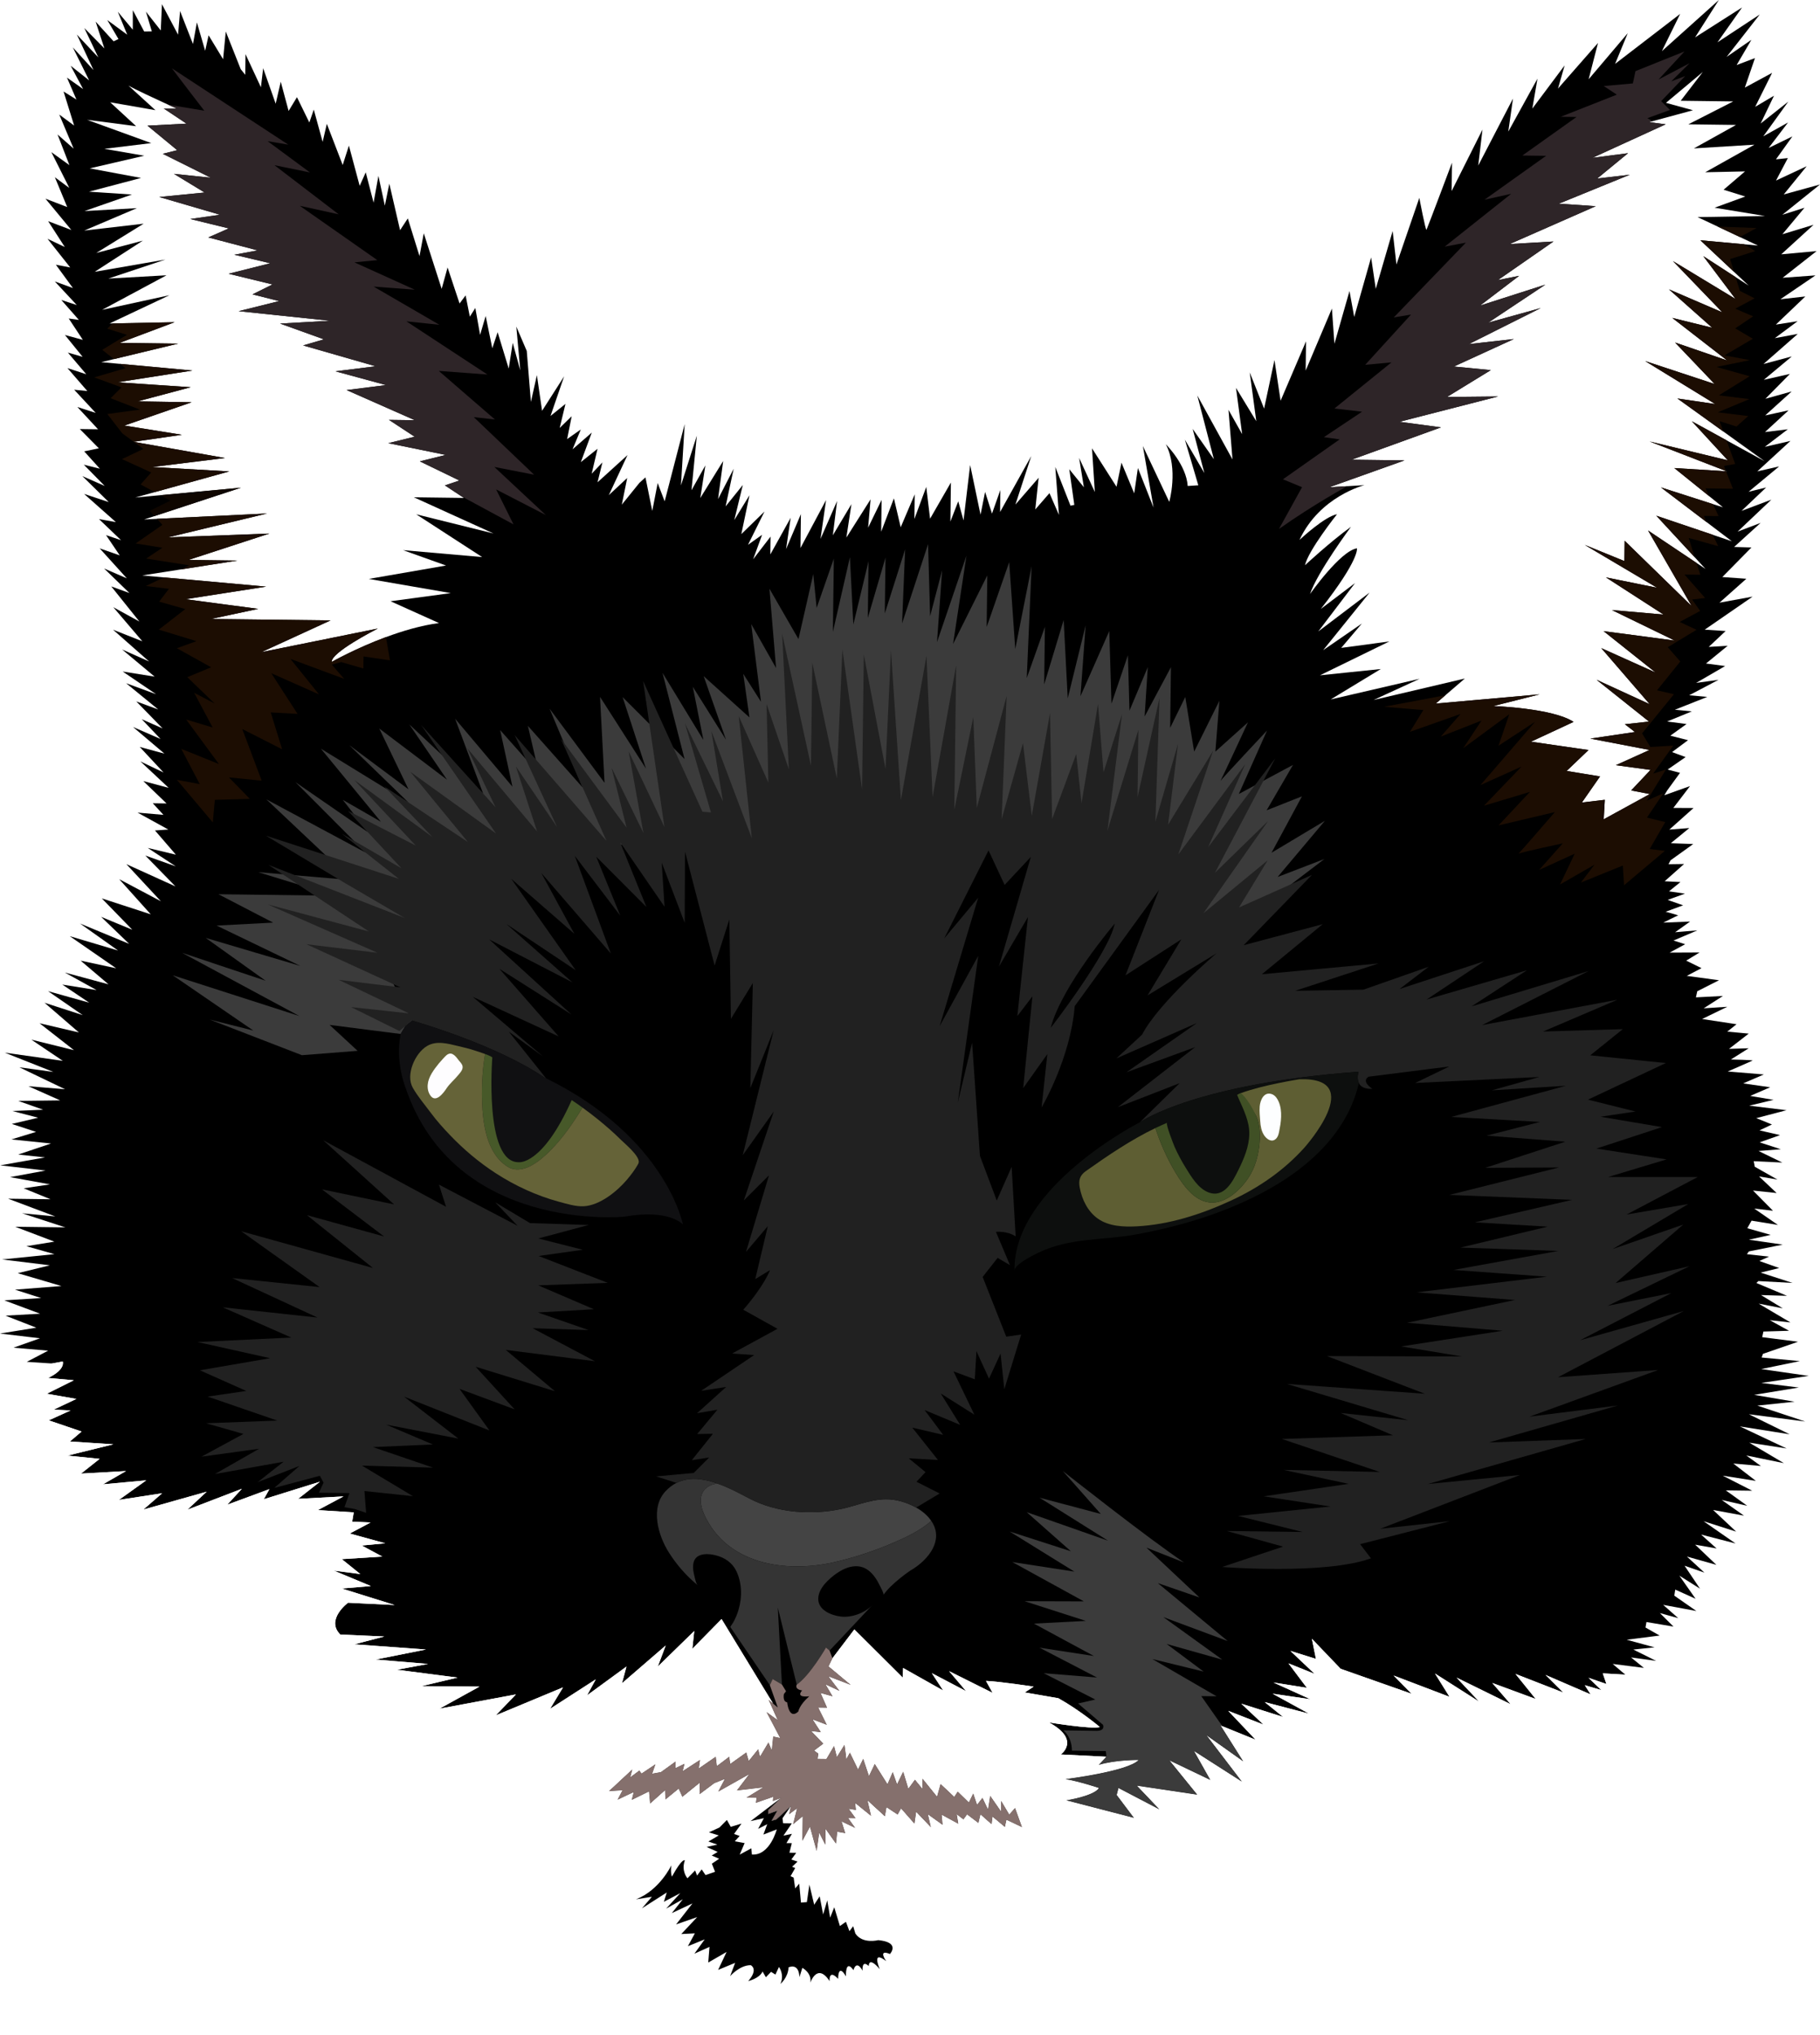 <?xml version="1.0" encoding="UTF-8"?>
<!-- Generator: Adobe Illustrator 26.3.1, SVG Export Plug-In . SVG Version: 6.00 Build 0)  -->
<svg xmlns="http://www.w3.org/2000/svg" xmlns:xlink="http://www.w3.org/1999/xlink" version="1.1" id="jamie_origineel" x="0px" y="0px" viewBox="0 0 1451.18 1622.2" style="enable-background:new 0 0 1451.18 1622.2;" xml:space="preserve">
<style type="text/css">
	#jamie_origineel .st0{fill:#FFFFFF;}
	#jamie_origineel .st1{fill:none;}
	#jamie_origineel .st2{fill:#444444;}
	#jamie_origineel .st3{fill:#343434;}
	#jamie_origineel .st4{fill:#85706D;}
	#jamie_origineel .st5{fill:#3B3B3B;}
	#jamie_origineel .st6{fill:#212121;}
	#jamie_origineel .st7{fill:#101012;}
	#jamie_origineel .st8{fill:#475929;}
	#jamie_origineel .st9{fill:#656338;}
	#jamie_origineel .st10{fill:#FEFDFF;}
	#jamie_origineel .st11{fill:#0D0F0E;}
	#jamie_origineel .st12{fill:#5E5E33;}
	#jamie_origineel .st13{fill:#FDFEFF;}
	#jamie_origineel .st14{fill:#2E2528;}
	#jamie_origineel .st15{fill:#1C0D02;}
	#jamie_origineel .st16{fill:#1A0D03;}
	#jamie_origineel .st17{fill:#0F0600;}
	#jamie_origineel .st18{fill:#405025;}
</style>
<path class="st0" d="M1448.48,200.19l-27.05,21.26l26.13-1.89l-27.95,19.02l19.87-2.22l-23.49,22.44l17.35-2.72l-18.16,13.52  l18.29-3.39l-27.34,24l22.56-6.02l-22.31,18.63l20.79-4.69l-19.51,19.8l20.93-5.83l-21.1,19.11l18.64-4.05l-18.81,17.3l18.19-2.21  l-18.34,14.02l20.45-4.74l-26.42,24.29l17.38-3.94l-24.35,20.21l14-3.44l-19.62,18.67l23.78-8.95l-26.89,25.47l18.33-6.95  l-21.14,19.19l13.83,0.39l-23.21,23.58l19.15,1.38l-21.43,19.07l26.42-4.83L1359.27,502l16.64,1.1l-13.45,12.65l15.11-0.9  l-17.3,14.15l15.28,2.01l-23.13,13.45l17.82-2.46l-23.37,12.31l14.41,1.32l-25.82,10.22l13.52,1.31l-19.69,8.07l15.48,2.01  l-12.94,9.29l14.12,3.59l-12.73,9.5l10.8,3.97l-14.34,9.95l9.89,2.6l-10.23,14.08l-2.28,3.8l20.49-7.31l-13.3,17.41l16.1,0.08  l-19.27,17.2l15.91-1.23l-14.78,12.09l17.9,0.65l-18.08,12.97l-1.63,3.13l12.4-0.18l-15.48,13.76l12.6,0.62l-9.13,7.41l12.72,1.85  l-13.82,4.99l12.35,4.32l-13.94,5.12c0,0,9.18,2.43,10.01,2.95c-0.8,0.11-11.88,5.73-11.88,5.73l21.36-0.86l-11.92,8.51  c0,0,16.77-1.46,17.67-1.46c-0.99,0.42-18.97,8.08-18.97,8.08l9.29,2.94l-12.36,6.69l23.88-0.11l-10.68,6.5l12.2,6l-11.76,6.16  l25.72,3.48l-17.34,8.77l-1.08,4.87l21.54-1.11l-15.34,9.85l18.81-1.23l-20.06,9.75l27.45,4.17l-7.39,5.88l17.09,1.6l-15.71,12.16  l15.68-0.47l-14.2,8.94c0,0,18.25,0.36,17.23,0.9c-1.06,0.57-19.74,8.66-19.74,8.66l28.81,2.38l-16.53,7.11l21.57,3.09l-15.94,6.9  l18.62,3.14l-19.39,4.63l29.76,3.62l-24.17,6.33l12.54,5.04l-9.94,4.7l16.39,3.79l-16.3,5.76l16.92,5.51l-17.8,1.37l19.01,9.24  l-22.82-1.09l0.83,4.43l18.11,10.23l-14.72-2.54l14.04,13.26l-18.81-1.97l15.9,16.1l-14.95-1.75l18.88,13.06l-21.02-3.42l-3.36,6.05  l18.64,5.29l-17.41,3.85l26.98,3.92l-26.97,5.42l-1.58,2.2l17.63,1.95l-7.7,3.48l15.82,5.62l-14.8,3.64l25.45,8.23l-27.22-1.48  l-1.62,1.53l24.42,10.24l-20.71-0.61l17.31,10.57l-19.21-3.74l25.37,15l-16.5-1.81l15.32,8.44l-20.4,0.62l-0.98,4.49l28.59,3.64  l-27.96,9.65l-1.05,2.93l30.49,2.87l-30.81,6.33l37.85,5.45l-37.79,5.61l29.89,3.66l-35.64,5.85l32.26,5.46l-29.68,3.11l38.14,12.68  l-44.87-5.79l32.46,15.97l-39.65-6.27l37.24,17.59l-29.75-4.63l27.58,16.33l-29.98-6.14l11.62,8.39l-21.96-1.96l17.98,13.85  l-26.43-4.17l23.52,11.99l-21.06-0.27l17.08,12.29l-20.33-4.64l17.75,12.51l-24.63-4.52l18.37,17.26l-26.01-8.32l25.55,17.77  l-27.49-7.12l12.35,11.09l-17.08-3.03l16.91,16.1l-23.46-6.6l13.92,12.79l-15.82-5.5l12.29,18.28l-16.43-10.35l12.92,18.42  l-16.21-7.32l-0.74,4.83l17.59,12.25l-26.47-4.92l12.02,10.62l-14.63-4.06l10.84,10.78l-21.56-3.64l-0.77,4.36l11.27,6.41  l-26.24,3.36l22.21,6.05l-16.93,1.76l18.13,9.02l-19.97-2.74l10.23,8.33l-24.85-3.14l10.03,8.54l0.79,0.05l19.26,0.25l-24.76,6.45  l27.69,1.03l-41.99,8.58l21.02,3.97l-31.27,12l31.83-3.67l-31.72,15.36l46.39-1.88l-52.22,16.48l37.65-1.12l-55.18,14.6l33.52,5.18  l-48.05,6.58l29.89,3.32l-47.87,8.85l37.3,9.05l-45.98,2.57l18.78,10.58l-42.32-1l28.18,15.24l-50.4-4.26l34.03,15.32l-50.81-7.89  l26.32,19.72l-61.23-18.9l43.44,35.32l-46.64-24.89l29.72,30.1l-36.93-18.05l19.92,26.62l-34.6-16.67l29.71,27.08l-56.03-30.11  l29.35,32.45l-39.93-23.8l19.28,24.55l-35.19-19.37l20.01,19.85l-46.98-24.9l33.97,36.25l-40.55-24.52l16.93,23.88l-38.15-28.53  l21.2,32.35l-47.01-22.21l26.69,26.37l-47.3-26.3l17.93,25.21l-43.88-30.29l18.84,32.02l-35.49-25.8l20.57,32l-40.47-34.27  l18.61,24.2l-39.52-25.82l24.83,40.51l-35.09-30.5l14.88,26.55l-25.81-16.56l10.82,24.44l-31.1-23.69l13.79,29.56l-27.49-16.92  l9.23,18.03l-22.02-20.21l11.56,19.74l-26.81-17.24l18.9,27.27l-30.16-18.29l12.19,23.15l-24.38-19.57l5.15,17.98l-21.01-20.58  l16.48,32.67l-19.33-20.51l14.88,26.55l-26.4-23.33l14.83,27.22l-25.35-22.61l6.71,27.41l-18.65-21.51l2.76,24.38l-11.94-19.41  l5.79,23.37l-18.9-27.28l3.11,19.97l-13.22-21.78l1.39,23.02l-20.62-35.2l3.1,24.17l-8.8-18.61l-1.72,29.28l-11.09-30.33  l-7.83,30.09l-2.57-25.72l-8.41,23.09l-4.51-28.18l-6.16,21.07l-2.94-23.2l-12,27.72l1.89-29.03l-8.32,19.15l3.35-25.31  l-18.23,25.12l6.15-30.65l-13.84,23.78l5.82-30.99l-9.31,14.76l2.27-19.56l-24.68,26.34l12.79-30.45l-16.21,18.51l12.04-28.02  l-25.58,27.84l11.87-30.7l-20.13,25.38l5.54-28.51l-25.8,28.25l16.17-31.32l-33.25,29.09l22.68-30.78l-30.47,22.35l17.29-30.84  l-33.44,27.95l21.32-30.38l-22.1,18.43l9.81-27.16l-17.86,22.51l8.71-26.45l-21.01,22.05l13.65-28.88l-28.48,24.61l22.31-35.53  l-33.5,29.55l19.57-31.07l-28.69,24.43l19.94-33.92l-19.3,16.11l13.5-22.79l-23.63,22.66l14.06-27.32l-20.71,18.49l6.89-22.91  l-14.56,17.89l8.4-22.34l-20.71,18.31l12.13-21.83l-20,19l9.06-24.69l-20.18,19.5l12.69-25.86l-20.71,18.49l10.28-20.81  l-20.48,13.57l13.8-20.76l-24.21,15.75l6.98-16.64l-17.06,13.11l6.79-15.09l-17.22,11.59l9.89-20.64l-15.34,13.3l6.64-19.68  l-12.95,9.63l6.27-16.82l-19.96,15.47l8.35-17.8l-19.89,10.21l5.72-23.21l-18.06,11.58l10.06-20.64l-21.76,12.04l12.06-19.61  l-26.17,11.48l12.62-23.3l-22.98,14.89l12.97-24.98l-24.8,13.18l16.18-25.65l-22.44,12.07l9.69-21.27l-24.24,8.22l13.98-18.27  l-22.58,6.94l19.62-21.61l-25.59,12.07l14.73-24.61l-18.83,9.68l15.84-21.87l-24.2,8.27l13.29-19.89l-29.9,13.79l20.55-22.69  l-33.9,10.83l22.72-17.54l-39.35,12.83l22.15-22.25l-33.21,6.09l14.19-14.91l-28.42,3.92l26.81-19.25l-31.78-0.4l28.63-19.44  l-32.04,7.24l22.69-15.47l-27.51,4.36l15.3-16.46l-29.33,2.11l23.46-19.76l-32.27,5.23l27.72-17.22l-34.52,3.38l31.77-18.51  l-25.93,1.94l22.46-13.46l-31.51-1.54l29.02-14.05l-28.79-3.73c13.11-3.2,26.95-10.46,26.95-10.46  c-19.14-2.31-19.27-8.82-19.27-8.82c11.14,0.39,22.63-0.98,30.17-2.18l-20.03-1.31l17.01-8.91l-27.67-2.37l21.2-7.5L0,1063.18  l28.95-4.67l-24.64-9.61l27.68-1.53L3.41,1036.7l29.41-1.81l-20.85-6.7l37.04-2.89l-34.85-10.24l25.6-6.27l-38.12-4.69l41.76-4.22  l-22.37-6.34l22.33-3.63l-31.25-11.87l40.02,0.51l-34.5-11.25l26.49,2.53L6.47,955.68l33.79,0.44l-21.37-8.73l20.98-3.13  l-31.84-5.79l28.28-5.23l-36.1-4.16l35.73-6.32l-21.41-2.29l26.13-8.79l-31.57-3.26l19.67-6.01l-19.34-6.35l21-4.94l-20.54-5.35  l24.53-1.03l-19.84-7.02L48,877.3l-25.34-11.29l29.19,2.39l-36.43-17.49l27.15,3.71L3.75,839.24l46.33,6.52l-25.09-16.89l33.99,8.38  L31.55,815.8l31.35,7.33l-27.4-23.68l30.44,9.85l-27.63-19.1l32.84,9.2l-21.47-14.44L77,789.35l-25.3-13.99l34.81,9.4l-22.2-18.87  l28.3,6.08L55.6,746.36l38.53,11.46l-30.29-21.53l39.15,16.22l-22.35-21.55l24.84,10.28l-24.31-24.99l39.02,12.69l-25.16-28.03  l33.24,17.62l-27.5-29.57l39.13,17.74l-24.03-24.61l24.23,8.59l-22.3-14.66l22.42,5.37l-16.65-19.3l10.64-0.74l-24.5-13.48  l20.62,1.78l-8.5-9.23l10.97,0.14l-18.53-17.81l20.2,5.35l-22.52-21.06l18.47,8.85l-18.99-20.38l19.69,5.34l-25.08-21.26l21.99,9.58  l-14.98-15.75l16.6,7.32l-21-21.54l17.49,6.44l-25.58-20.93l23.89,8.76l-26.63-18.08l25.46,4.07l-25.91-21.65l21.49,9.57  l-28.73-25.34l23.38,9.25l-23.15-27.16l20.79,11.41l-22.43-28l14.48,5.28l-20.22-19.6l18.14,7.88l-21.64-23.9l15.99,5.58  l-10.93-16.15l11.93,4.02l-17.53-16.79l13.46,2.4l-25.35-22.48l19.67,6.51l-21.05-20.7l17.81,7.84l-16.64-16.95l12.78,3.19  l-12.48-13.82l11.68-2.41l-15.19-15.37l14.54,0.18l-16.5-17.78l14.65,4.73l-17.17-18.47l10.46,1.02l-15.83-18.28l14.99,4.9  l-14.66-17.26l11.77,3.39l-14.11-17.42l14.28,3.88l-11.26-17.04l8.1,1.15l-14-15.9l12.31,4.03l-17.5-18.81l14.43,5.27l-13.59-18.59  l11.45,2.17l-18.12-22.85l13.79,6.56l-13.28-20.6l18.49,7.01l-20.61-24.94l17.32,6.65l-9.83-23.75l11.53,8.55l-14.34-28.56  l14.41,10.36l-9.48-24.46l12.84,11.3L47.25,91.33l11.87,8.77l-8.44-27.14l10.26,6.4l-7.56-17.5l12.88,9.12l-9.9-18.55L71.1,64.1  L58.06,37.78l16.5,18.08l-13.3-28.34l17.13,18.26L67.22,22.35l16.02,16.26l-7-21.4l14.34,15.73l3.89-1.8l-8.93-15.16l15.91,11.68  l-7.54-18.3l11.97,14.32l0.03-15.55l9.07,17.01l6.1-0.09l-4.72-15.74l11.83,14.99l0.94-20.92l12.85,24.29l1.59-18.89l10.3,26.32  l3.12-17.2l6.6,22.58l2.73-12.33l11.57,19.07l2.13-22.09l11.93,30.05l3.6,4.46l0.21-16.44l12.28,26.39l1.79-15.19l9.98,28.29  l4.05-17.52l6.26,23.29l6.66-10.97l9.87,20.18l3.54-10.3l7.07,25.74l3.34-14.38l12.65,32.83l4.95-15.45l8.59,32.06l4.84-10.75  l6.25,24.17l3.85-21.35l5.12,23.74l3.58-17.53l8.57,37.07l6.17-9.38l9.33,30.05l3.39-18.2l14.27,44.32l4.72-17.05l9.55,28.71  l4.83-6.45l3.36,16.94l4.38-6.92l3.8,21.44l4.44-15.03l5.3,25.71l4.25-12.77l8.83,28.96l3.21-20.48l6.02,21.94l-3.17-34.93  l8.33,19.44l3.31,40.61l4.77-21.34l4.13,28.44l17.59-27.48l-10.87,31.6l11.94-9.65l-4.62,19.2l9.58-9.34l-3.64,18.2l10.9-7.64  l-6.59,15.81l15.35-13.34l-8.75,23.56l13.33-10.64l-4.67,19.87l8.57-9.01l-3.9,15.84l23.9-21.68l-14.91,31.93l14.68-13.69  l-4.31,21.26l14.06-17.39l4.8-4.35l5.42,26.76l4.32-22.23l5.57,14.58l15.97-61.6l-2.98,48.94l12.65-39.69l-4.25,43.5l11.06-19.79  l-4.04,25.98l18.25-29.49l-4.09,30.34L585,373.71l-6.44,30.02l13.72-17.06l-6.79,27.95l12.1-19.77l-6.49,30.98l18.48-18.01  l-13.16,26.53l11.24-7.97l-7.14,19.5l13.89-18.07l-0.18,14.21l16.22-29.22l-3.68,24.97l11.83-27.89l-0.34,27.02l20.41-38.24  l-4.43,31.01l13.21-30.23l-3.38,27.33l14.83-24.83l-4.04,26.65l19.3-30.49l-1.97,22.59l10.75-22.14l-0.32,25.35l10.14-26.57  l5.42,23.02l11.18-26.21l-0.25,19.58l9.45-25.52l3.04,25.35l16.6-28.84l-0.4,31.1l6.26-16.14l4.22,15.27l5.27-44.2l8.28,39.62  l3.64-18.2l5.5,17.31l6.67-18.83l-0.23,17.57l24.87-44.63l-12.64,38.69l18.52-21.37l-2.68,25.27l11.31-13.01l7.55,17.33l-2.91-38.21  l12.13,30.89l3.04-0.64l-4.01-28.43l11.63,14.36l-3.78-23.38l12.52,27.19l-2.25-34.84l19.54,30.65l3.94-19.2l10.16,24.47l2.95-20.23  l12.46,31.57l-8.5-49.09l21.04,44.54c0,0,7.44-26.23-2.73-45.95c0.95,0.98,16.31,16.61,17.44,33.27l8.46-0.56l-10.72-36.38  l15.55,26.64l-9.34-35.22l16.92,24.18l-13.22-50.83l28.06,51.02l-3.19-39.56l10.89,19.39l-4.91-36.89l16.18,26.57l-5.22-38.91  l11.45,28.86l8.27-38.74l4.88,32.47l20.28-47.37l-0.29,23.33l20.93-49.43l2,28.07l12.01-42.06l3.78,20.65l13.47-47.46l3.71,25.07  l13.46-46.12l3.02,26.69l18.25-53.11c0,0,5.04,26.76,5.73,25.38c0.73-1.34,20.32-53.43,20.32-53.43l-0.29,22.62l24.59-49  l-3.39,28.67l27.71-53.38l-3.74,26.31l23.28-42.24l-4.13,23.91l25.79-34.48l-5.32,18.51l31.91-36.38l-7.47,28.96l31.2-36.77  l-10.11,24.51l51.89-39.86l-14.59,29.7L1370.53,0l-18.96,29.82l37.47-23.86l-19.62,27.79l33.71-22.19l-26.41,33.8l19.76-13.62  l-11.77,20.11l14.61-5.53l-8.07,23.53L1413,58.1l-13.5,27.07l15-8.85l-10.67,22.19l22.08-17.5l-19.94,27.66l19.73-11.01  l-15.48,20.31l18.95-9.21l-13.1,18.29l9.48-1.02l-9.44,17.92l24.45-11.42l-18.29,22.51l28.91-7.95l-30.04,24.16l17.65-5.61  l-17.59,21.13l24.86-7.55l-25.78,23.55L1448.48,200.19z"></path>
<path d="M1448.48,200.19l-27.05,21.26l26.13-1.89l-27.95,19.02l19.87-2.22l-23.49,22.44l17.35-2.72l-18.16,13.52l18.29-3.39  l-27.34,24l22.56-6.02l-22.31,18.63l20.79-4.69l-19.51,19.8l20.93-5.83l-21.1,19.11l18.64-4.05l-18.81,17.3l18.19-2.21l-18.34,14.02  l20.45-4.74l-26.42,24.29l17.38-3.94l-24.35,20.21l14-3.44l-19.62,18.67l23.78-8.95l-26.89,25.47l18.33-6.95l-21.14,19.19  l13.83,0.39l-23.21,23.58l19.15,1.38l-21.43,19.07l26.42-4.83L1359.27,502l16.64,1.1l-13.45,12.65l15.11-0.9l-17.3,14.15l15.28,2.01  l-23.13,13.45l17.82-2.46l-23.37,12.31l14.41,1.32l-25.82,10.22l13.52,1.31l-19.69,8.07l15.48,2.01l-12.94,9.29l14.12,3.59  l-12.73,9.5l10.8,3.97l-14.34,9.95l9.89,2.6l-10.23,14.08l-2.28,3.8l20.49-7.31l-13.3,17.41l16.1,0.08l-19.27,17.2l15.91-1.23  l-14.78,12.09l17.9,0.65l-18.08,12.97l-1.63,3.13l12.4-0.18l-15.48,13.76l12.6,0.62l-9.13,7.41l12.72,1.85l-13.82,4.99l12.35,4.32  l-13.94,5.12c0,0,9.18,2.43,10.01,2.95c-0.8,0.11-11.88,5.73-11.88,5.73l21.36-0.86l-11.92,8.51c0,0,16.77-1.46,17.67-1.46  c-0.99,0.42-18.97,8.08-18.97,8.08l9.29,2.94l-12.36,6.69l23.88-0.11l-10.68,6.5l12.2,6l-11.76,6.16l25.72,3.48l-17.34,8.77  l-1.08,4.87l21.54-1.11l-15.34,9.85l18.81-1.23l-20.06,9.75l27.45,4.17l-7.39,5.88l17.09,1.6l-15.71,12.16l15.68-0.47l-14.2,8.94  c0,0,18.25,0.36,17.23,0.9c-1.06,0.57-19.74,8.66-19.74,8.66l28.81,2.38l-16.53,7.11l21.57,3.09l-15.94,6.9l18.62,3.14l-19.39,4.63  l29.76,3.62l-24.17,6.33l12.54,5.04l-9.94,4.7l16.39,3.79l-16.3,5.76l16.92,5.51l-17.8,1.37l19.01,9.24l-22.82-1.09l0.83,4.43  l18.11,10.23l-14.72-2.54l14.04,13.26l-18.81-1.97l15.9,16.1l-14.95-1.75l18.88,13.06l-21.02-3.42l-3.36,6.05l18.64,5.29  l-17.41,3.85l26.98,3.92l-26.97,5.42l-1.58,2.2l17.63,1.95l-7.7,3.48l15.82,5.62l-14.8,3.64l25.45,8.23l-27.22-1.48l-1.62,1.53  l24.42,10.24l-20.71-0.61l17.31,10.57l-19.21-3.74l25.37,15l-16.5-1.81l15.32,8.44l-20.4,0.62l-0.98,4.49l28.59,3.64l-27.96,9.65  l-1.05,2.93l30.49,2.87l-30.81,6.33l37.85,5.45l-37.79,5.61l29.89,3.66l-35.64,5.85l32.26,5.46l-29.68,3.11l38.14,12.68l-44.87-5.79  l32.46,15.97l-39.65-6.27l37.24,17.59l-29.75-4.63l27.58,16.33l-29.98-6.14l11.62,8.39l-21.96-1.96l17.98,13.85l-26.43-4.17  l23.52,11.99l-21.06-0.27l17.08,12.29l-20.33-4.64l17.75,12.51l-24.63-4.52l18.37,17.26l-26.01-8.32l25.55,17.77l-27.49-7.12  l12.35,11.09l-17.08-3.03l16.91,16.1l-23.46-6.6l13.92,12.79l-15.82-5.5l12.29,18.28l-16.43-10.35l12.92,18.42l-16.21-7.32  l-0.74,4.83l17.59,12.25l-26.47-4.92l12.02,10.62l-14.63-4.06l10.84,10.78l-21.56-3.64l-0.77,4.36l11.27,6.41l-26.24,3.36  l22.21,6.05l-16.93,1.76l18.13,9.02l-19.97-2.74l10.23,8.33l-24.85-3.14l10.03,8.54l-17.94-1.03l2.92,8.49l-14.28-4.93l10.18,9.75  l-13.15-3.86l4.65,7.33l-35.95-15.51l14.2,14.05l-38.16-14.86l16.1,19.96l-34.6-12.76l14.62,16.92l-43.11-21.19l18,19.15l-35.2-22.4  l11.58,18.56l-44.56-16.96l14.36,14.56l-56.63-19.94l-22.9-23.92l3.2,16.02l-20.35-6.36l19.36,18.33l-20.87-8.38l14.63,19.48  l-26.64-4.25l29.55,13.37l-30.17-4.42l29.02,15.92l-35.37-9.24l14.73,11.84l-33.37-10.56l17.7,16.66l-28.12-10.95l21.78,22.98  l-26.43-10.72l-1.46-0.61l18.04,28.61l-29.29-20.81l28.25,36.98l-38.2-24.45l13.03,23.12l-32.59-15.59l22.14,27.31l-48.13-7.17  l18,18.94l-32.65-17.07l-1.42,5.57l13.72,18.22l-53.88-13.98c0,0,21.69-3.34,26.06-9.8c0,0-15.28-5.15-26.73-7.11  c0,0,49.65-6.13,58.3-15.23c0,0-17.99-0.23-31.79,3.88l6.13-6.48l-36.42-1.81c0,0,16.33-11.52-9.39-25.55c0,0,34.19,5.61,40.53,3.67  c0,0-15.39-13.06-33.05-22.96l-26.76-4.63l7.03-4.62c0,0-27.18-4.17-37.98-4.56l5.26,9.53l-34.68-17.31l13.55,15.94l-27.32-14.35  l9.08,13.87l-31.98-17.99l-0.31,7.65l-38.56-38.37l-17.45,22.94l-3.11,6.52l17.72,14.77l-17.82-6.83l8.81,11.59l-11.12-5.18  l5.64,9.53l-9.59-2.69l5.18,11.76l-7.02-0.09l6.85,13.75l-11.38-4.35l6.64,10.21l-7.77-0.94l9.67,10.09l-7.3,5.46l3.33,2.44  l-0.56,4.19l7.02,0.09l6.1-10.39l2.25,8.82l6.05-9.72l1.08,7.79l0.37,3.71l2.88-5.26l6.47,13.36l4.15-8.48l4.57,13.77l4.62-9.62  l10.14,16.11l4.2-9.62l3.45,9.72l4.88-10.07l4.11,13.59l5.27-7.17l5.96,7.31l0.1-8.11l11.55,14.32l2.82-10.1l10.92,10.27l2.75-4.21  l8.88,8.65l3.5-7.15l3.04,9.04l4.32-5.58l4.42,9.31l1.73-10.91l8.63,12.43l0.11-8.37l6.46,10.85l4.65-5.2l5.52,15.29l-12.41-5.92  l-1.25,5.75l-9.86-8.24l-0.75,6.04l-8.85-7.85l-1.65,6.88l-9.03-6.85l-2.91,4l-5.33-4.1l1.25,7.58l-13.28-7.23l0.74,8.08  l-11.71-8.39l2.39,10.33l-11.74-12.34l-1.38,9.44l-10.65-12.12l-2.75,4.89l-8.88-5.88l-1.27,7.26l-13.88-12.71l2.87,12.4  l-12.69-10.29l0.6,5.55l-5.75-0.91l5.5,7.51l-5.93-0.08l5.66,7.85l-10.91-5.22l2.91,9.33l-6.38-1.09l-1,9.44l-8.34-11.75  l-0.16,12.65l-4.88-9.52l-2.04,14.52l-5.34-19.32l-6.03,11.23l0.25-19.59l-7.69,6.34l3.19-12.66l-6.33,4.67l1.39-6.46l-11.62,10.66  l-3.84,1.09l4.61-8.06l-7.23,2.6l0.04-3.15l10.01-9.55l-6.38,2.4l0.33-3.4l-13.8,4.79l0.51-4.03l-8.11-0.11l13.39-8.19l-20.97,2.46  l9.83-12.95l-24.73,13.9l5.3-10.11l-8.36,3.34l-11.76,8.81l0.12-9.13l-13.85,11.22l-2.95-6.51l-10.58,8.65l-0.24-7.44l-11.95,10.65  l-0.88-9.64l-13.79,6.76l1.59-6.25l-12.9,6.1l3.96-7.55l-10.81,0.7l18.64-17.34l-1.6,6.25l7.18-5.34l1.81,2.38l11.07-7.42  l-2.62,7.53l6.96-1.26l11.75-8.46l-0.07,5.25l7.15-3.44l-1.46,5.87l13.82-8.95l-0.93,6.76l13.45-9.29l0.91,7.45l9.89-7.48l0.77,5.77  l12.81-9.13l1.93,6.75l7.57-9.36l1.43,5.95l6.75-11.39l2.61,6.42l1.15-11.13l1.34,0.32l4.23,0.93l-5.08-9.69l-5.83-11.05l5.08,3.68  l3.79,2.7l-4.5-10.06l-2.69-6.09l2.29,1.96l1.2,0.98l-41.01-67.28l-23.3,23.71l1.53-14.19l-29.08,28.34l6.31-16.78L495.93,1342  l3.58-13.33l-31.41,22.94l6.93-12.74l-36.45,23.5l10.35-17.11l-53.64,22.32l16.07-16.7l-60.94,11.37l31.88-17.59l-46.2-0.38  l28.72-6.82l-48.35-6.25l24.82-4.64l-41.83-3.48l40.17-8.02l-57.12-4.14l23.91-6.21l-35.08-1.58c-12-11.89,6.17-25.36,6.17-25.36  l37.14,1.82l-42.17-13.15l23.23-1.97l-29.6-12.32l21.15,2.75l-14.73-11.88l32.27-2.06l-16.37-8.79l18.73-1.78l-28.27-7.8l16.55-8.79  l-14.63-0.65l1.23-7.42l-28.6-1.8l20.44-10.92l-36.18,1.94l17.41-13.66l-44.78,13.98l4.47-8.06l-33.58,12.39l11.64-12.67  l-43.47,16.68l15.4-14.35l-50.5,14.24l15-13.01l-34.5,5.32l21.81-15.61l-34.51,3.17l18.38-10.57l-35.85,2.02l14.83-11.75l-25.66-2.6  l36.61-8.99l-34.66-2.25l9.31-7.95l-26.2-8.91l17.42-7.89l-13.49-0.64l18.11-8.55l-23.58-4.13l21.54-10.74l-20.49-1.86  c14.29-6.8,11.64-13.14,11.64-13.14s-3.33,0.76-8.55,1.62H41.4l-20.03-1.31l17.01-8.91l-27.67-2.37l21.2-7.5L0,1063.18l28.95-4.67  l-24.64-9.61l27.68-1.53L3.41,1036.7l29.41-1.81l-20.85-6.7l37.04-2.89l-34.85-10.24l25.6-6.27l-38.12-4.69l41.76-4.22l-22.37-6.34  l22.33-3.63l-31.25-11.87l40.02,0.51l-34.5-11.25l26.49,2.53L6.47,955.68l33.79,0.44l-21.37-8.73l20.98-3.13l-31.84-5.79l28.28-5.23  l-36.1-4.16l35.73-6.32l-21.41-2.29l26.13-8.79l-31.57-3.26l19.67-6.01l-19.34-6.35l21-4.94l-20.54-5.35l24.53-1.03l-19.84-7.02  L48,877.3l-25.34-11.29l29.19,2.39l-36.43-17.49l27.15,3.71L3.75,839.24l46.33,6.52l-25.09-16.89l33.99,8.38L31.55,815.8l31.35,7.33  l-27.4-23.68l30.44,9.85l-27.63-19.1l32.84,9.2l-21.47-14.44L77,789.35l-25.3-13.99l34.81,9.4l-22.2-18.87l28.3,6.08L55.6,746.36  l38.53,11.46l-30.29-21.53l39.15,16.22l-22.35-21.55l24.84,10.28l-24.31-24.99l39.02,12.69l-25.16-28.03l33.24,17.62l-27.5-29.57  l39.13,17.74l-24.03-24.61l24.23,8.59l-22.3-14.66l22.42,5.37l-16.65-19.3l10.64-0.74l-24.5-13.48l20.62,1.78l-8.5-9.23l10.97,0.14  l-18.53-17.81l20.2,5.35l-22.52-21.06l18.47,8.85l-18.99-20.38l19.69,5.34l-25.08-21.26l21.99,9.58l-14.98-15.75l16.6,7.32  l-21-21.54l17.49,6.44l-25.58-20.93l23.89,8.76l-26.63-18.08l25.46,4.07l-25.91-21.65l21.49,9.57l-28.73-25.34l23.38,9.25  l-23.15-27.16l20.79,11.41l-22.43-28l14.48,5.28l-20.22-19.6l18.14,7.88l-21.64-23.9l15.99,5.58l-10.93-16.15l11.93,4.02  l-17.53-16.79l13.46,2.4l-25.35-22.48l19.67,6.51l-21.05-20.7l17.81,7.84l-16.64-16.95l12.78,3.19l-12.48-13.82l11.68-2.41  l-15.19-15.37l14.54,0.18l-16.5-17.78l14.65,4.73l-17.17-18.47l10.46,1.02l-15.83-18.28l14.99,4.9l-14.66-17.26l11.77,3.39  l-14.11-17.42l14.28,3.88l-11.26-17.04l8.1,1.15l-14-15.9l12.31,4.03l-17.5-18.81l14.43,5.27l-13.59-18.59l11.45,2.17l-18.12-22.85  l13.79,6.56l-13.28-20.6l18.49,7.01l-20.61-24.94l17.32,6.65l-9.83-23.75l11.53,8.55l-14.34-28.56l14.41,10.36l-9.48-24.46  l12.84,11.3L47.25,91.33l11.87,8.77l-8.44-27.14l10.26,6.4l-7.56-17.5l12.88,9.12l-9.9-18.55L71.1,64.1L58.06,37.78l16.5,18.08  l-13.3-28.34l17.13,18.26L67.22,22.35l16.02,16.26l-7-21.4l14.34,15.73l3.89-1.8l-8.93-15.16l15.91,11.68l-7.54-18.3l11.97,14.32  l0.03-15.55l9.07,17.01l6.1-0.09l-4.72-15.74l11.83,14.99l0.94-20.92l12.85,24.29l1.59-18.89l10.3,26.32l3.12-17.2l6.6,22.58  l2.73-12.33l11.57,19.07l2.13-22.09l11.93,30.05l3.6,4.46l0.21-16.44l12.28,26.39l1.79-15.19l9.98,28.29l4.05-17.52l6.26,23.29  l6.66-10.97l9.87,20.18l3.54-10.3l7.07,25.74l3.34-14.38l12.65,32.83l4.95-15.45l8.59,32.06l4.84-10.75l6.25,24.17l3.85-21.35  l5.12,23.74l3.58-17.53l8.57,37.07l6.17-9.38l9.33,30.05l3.39-18.2l14.27,44.32l4.72-17.05l9.55,28.71l4.83-6.45l3.36,16.94  l4.38-6.92l3.8,21.44l4.44-15.03l5.3,25.71l4.25-12.77l8.83,28.96l3.21-20.48l6.02,21.94l-3.17-34.93l8.33,19.44l3.31,40.61  l4.77-21.34l4.13,28.44l17.59-27.48l-10.87,31.6l11.94-9.65l-4.62,19.2l9.58-9.34l-3.64,18.2l10.9-7.64l-6.59,15.81l15.35-13.34  l-8.75,23.56l13.33-10.64l-4.67,19.87l8.57-9.01l-3.9,15.84l23.9-21.68l-14.91,31.93l14.68-13.69l-4.31,21.26l14.06-17.39l4.8-4.35  l5.42,26.76l4.32-22.23l5.57,14.58l15.97-61.6l-2.98,48.94l12.65-39.69l-4.25,43.5l11.06-19.79l-4.04,25.98l18.25-29.49l-4.09,30.34  L585,373.71l-6.44,30.02l13.72-17.06l-6.79,27.95l12.1-19.77l-6.49,30.98l18.48-18.01l-13.16,26.53l11.24-7.97l-7.14,19.5  l13.89-18.07l-0.18,14.21l16.22-29.22l-3.68,24.97l11.83-27.89l-0.34,27.02l20.41-38.24l-4.43,31.01l13.21-30.23l-3.38,27.33  l14.83-24.83l-4.04,26.65l19.3-30.49l-1.97,22.59l10.75-22.14l-0.32,25.35l10.14-26.57l5.42,23.02l11.18-26.21l-0.25,19.58  l9.45-25.52l3.04,25.35l16.6-28.84l-0.4,31.1l6.26-16.14l4.22,15.27l5.27-44.2l8.28,39.62l3.64-18.2l5.5,17.31l6.67-18.83  l-0.23,17.57l24.87-44.63l-12.64,38.69l18.52-21.37l-2.68,25.27l11.31-13.01l7.55,17.33l-2.91-38.21l12.13,30.89l3.04-0.64  l-4.01-28.43l11.63,14.36l-3.78-23.38l12.52,27.19l-2.25-34.84l19.54,30.65l3.94-19.2l10.16,24.47l2.95-20.23l12.46,31.57  l-8.5-49.09l21.04,44.54c0,0,7.44-26.23-2.73-45.95c0.95,0.98,16.31,16.61,17.44,33.27l8.46-0.56l-10.72-36.38l15.55,26.64  l-9.34-35.22l16.92,24.18l-13.22-50.83l28.06,51.02l-3.19-39.56l10.89,19.39l-4.91-36.89l16.18,26.57l-5.22-38.91l11.45,28.86  l8.27-38.74l4.88,32.47l20.28-47.37l-0.29,23.33l20.93-49.43l2,28.07l12.01-42.06l3.78,20.65l13.47-47.46l3.71,25.07l13.46-46.12  l3.02,26.69l18.25-53.11c0,0,5.04,26.76,5.73,25.38c0.73-1.34,20.32-53.43,20.32-53.43l-0.29,22.62l24.59-49l-3.39,28.67  l27.71-53.38l-3.74,26.31l23.28-42.24l-4.13,23.91l25.79-34.48l-5.32,18.51l31.91-36.38l-7.47,28.96l31.2-36.77l-10.11,24.51  l51.89-39.86l-14.59,29.7L1370.53,0l-18.96,29.82l37.47-23.86l-19.62,27.79l33.71-22.19l-26.41,33.8l19.76-13.62l-11.77,20.11  l14.61-5.53l-8.07,23.53L1413,58.1l-13.5,27.07l15-8.85l-10.67,22.19l22.08-17.5l-19.94,27.66l19.73-11.01l-15.48,20.31l18.95-9.21  l-13.1,18.29l9.48-1.02l-9.44,17.92l24.45-11.42l-18.29,22.51l28.91-7.95l-30.04,24.16l17.65-5.61l-17.59,21.13l24.86-7.55  l-25.78,23.55L1448.48,200.19z"></path>
<path class="st0" d="M1313.14,1377.26l-52.22,16.48l37.65-1.12l-55.18,14.6l33.52,5.18l-48.05,6.58l29.89,3.32l-47.87,8.85  l37.3,9.05l-45.98,2.57l18.78,10.58l-42.32-1l28.18,15.24l-50.4-4.26l34.03,15.32l-50.81-7.89l26.32,19.72l-61.23-18.9l43.44,35.32  l-46.64-24.89l29.72,30.1l-36.93-18.05l19.92,26.62l-34.6-16.67l29.71,27.08l-56.03-30.11l29.35,32.45l-39.93-23.8l19.28,24.55  l-35.19-19.37l20.01,19.85l-46.98-24.9l33.97,36.25l-40.55-24.52l16.93,23.88l-38.15-28.53l21.2,32.35l-47.01-22.21l26.69,26.37  l-47.3-26.3l17.93,25.21l-43.88-30.29l18.84,32.02l-35.49-25.8l20.57,32l-40.47-34.27l18.61,24.2l-39.52-25.82l24.83,40.51  l-35.09-30.5l14.88,26.55l-25.81-16.56l10.82,24.44l-31.1-23.69l13.79,29.56l-27.49-16.92l9.23,18.03l-22.02-20.21l11.56,19.74  l-26.81-17.24l18.9,27.27l-30.16-18.29l12.19,23.15l-24.38-19.57l5.15,17.98l-21.01-20.58l16.48,32.67l-19.33-20.51l14.88,26.55  l-26.4-23.33l14.83,27.22l-25.35-22.61l6.71,27.41l-18.65-21.51l2.76,24.38l-11.94-19.41l5.79,23.37l-18.9-27.28l3.11,19.97  l-13.22-21.78l1.39,23.02l-20.62-35.2l3.1,24.17l-8.8-18.61l-1.72,29.28l-11.09-30.33l-7.83,30.09l-2.57-25.72l-8.41,23.09  l-4.51-28.18l-6.16,21.07l-2.94-23.2l-12,27.72l1.89-29.03l-8.32,19.15l3.35-25.31l-18.23,25.12l6.15-30.65l-13.84,23.78l5.82-30.99  l-9.31,14.76l2.27-19.56l-24.68,26.34l12.79-30.45l-16.21,18.51l12.04-28.02l-25.58,27.84l11.87-30.7l-20.13,25.38l5.54-28.51  l-25.8,28.25l16.17-31.32l-33.25,29.09l22.68-30.78l-30.47,22.35l17.29-30.84l-33.44,27.95l21.32-30.38l-22.1,18.43l9.81-27.16  l-17.86,22.51l8.71-26.45l-21.01,22.05l13.65-28.88l-28.48,24.61l22.31-35.53l-33.5,29.55l19.57-31.07l-28.69,24.43l19.94-33.92  l-19.3,16.11l13.5-22.79l-23.63,22.66l14.06-27.32l-20.71,18.49l6.89-22.91l-14.56,17.89l8.4-22.34l-20.71,18.31l12.13-21.83l-20,19  l9.06-24.69l-20.18,19.5l12.69-25.86l-20.71,18.49l10.28-20.81l-20.48,13.57l13.8-20.76l-24.21,15.75l6.98-16.64l-17.06,13.11  l6.79-15.09l-17.22,11.59l9.89-20.64l-15.34,13.3l6.64-19.68l-12.95,9.63l6.27-16.82l-19.96,15.47l8.35-17.8l-19.89,10.21  l5.72-23.21l-18.06,11.58l10.06-20.64l-21.76,12.04l12.06-19.61l-26.17,11.48l12.62-23.3l-22.98,14.89l12.97-24.98l-24.8,13.18  l16.18-25.65l-22.44,12.07l9.69-21.27l-24.24,8.22l13.98-18.27l-22.58,6.94l19.62-21.61l-25.59,12.07l14.73-24.61l-18.83,9.68  l15.84-21.87l-24.2,8.27l13.29-19.89l-29.9,13.79l20.55-22.69l-33.9,10.83l22.72-17.54l-39.35,12.83l22.15-22.25l-33.21,6.09  l14.19-14.91l-28.42,3.92l26.81-19.25l-31.78-0.4l28.63-19.44l-32.04,7.24l22.69-15.47l-27.51,4.36l15.3-16.46l-29.33,2.11  l23.46-19.76l-32.27,5.23l27.72-17.22l-34.52,3.38l31.77-18.51l-25.93,1.94l22.46-13.46l-31.51-1.54l29.02-14.05l-28.79-3.73  c13.11-3.2,26.95-10.46,26.95-10.46c-19.14-2.31-19.27-8.82-19.27-8.82c11.14,0.39,22.63-0.98,30.17-2.18h0.05  c5.22-0.86,8.55-1.62,8.55-1.62s2.65,6.34-11.64,13.14l20.49,1.86l-21.54,10.74l23.58,4.13l-18.11,8.55l13.49,0.64l-17.42,7.89  l26.2,8.91l-9.31,7.95l34.66,2.25l-36.61,8.99l25.66,2.6l-14.83,11.75l35.85-2.02l-18.38,10.57l34.51-3.17l-21.81,15.61l34.5-5.32  l-15,13.01l50.5-14.24l-15.4,14.35l43.47-16.68l-11.64,12.67l33.58-12.39l-4.47,8.06l44.78-13.98l-17.41,13.66l36.18-1.94  l-20.44,10.92l28.6,1.8l-1.23,7.42l14.63,0.65l-16.55,8.79l28.27,7.8l-18.73,1.78l16.37,8.79l-32.27,2.06l14.73,11.88l-21.15-2.75  l29.6,12.32l-23.23,1.97l42.17,13.15l-37.14-1.82c0,0-18.17,13.47-6.17,25.36l35.08,1.58l-23.91,6.21l57.12,4.14l-40.17,8.02  l41.83,3.48l-24.82,4.64l48.35,6.25l-28.72,6.82l46.2,0.38l-31.88,17.59l60.94-11.37l-16.07,16.7l53.64-22.32l-10.35,17.11  l36.45-23.5l-6.93,12.74l31.41-22.94l-3.58,13.33l34.86-30.12l-6.31,16.78l29.08-28.34l-1.53,14.19l23.3-23.71l41.01,67.28  l-1.2-0.98l-2.29-1.96l2.69,6.09l4.5,10.06l-3.79-2.7l-5.08-3.68l5.83,11.05l5.08,9.69l-4.23-0.93l-1.34-0.32l-1.15,11.13  l-2.61-6.42L606,1400.5l-1.43-5.95l-7.57,9.36l-1.93-6.75l-12.81,9.13l-0.77-5.77l-9.89,7.48l-0.91-7.45l-13.45,9.29l0.93-6.76  l-13.82,8.95l1.46-5.87l-7.15,3.44l0.07-5.25l-11.75,8.46l-6.96,1.26l2.62-7.53l-11.07,7.42l-1.81-2.38l-7.18,5.34l1.6-6.25  l-18.64,17.34l10.81-0.7l-3.96,7.55l12.9-6.1l-1.59,6.25l13.79-6.76l0.88,9.64l11.95-10.65l0.24,7.44l10.58-8.65l2.95,6.51  l13.85-11.22l-0.12,9.13l11.76-8.81l8.36-3.34l-5.3,10.11l24.73-13.9l-9.83,12.95l20.97-2.46l-13.39,8.19l8.11,0.11l-0.51,4.03  l13.8-4.79l-0.33,3.4l6.38-2.4l-10.01,9.55l-0.04,3.15l7.23-2.6l-4.61,8.06l3.84-1.09l11.62-10.66l-1.39,6.46l6.33-4.67l-3.19,12.66  l7.69-6.34l-0.25,19.59l6.03-11.23l5.34,19.32l2.04-14.52l4.88,9.52l0.16-12.65l8.34,11.75l1-9.44l6.38,1.09l-2.91-9.33l10.91,5.22  l-5.66-7.85l5.93,0.08l-5.5-7.51l5.75,0.91l-0.6-5.55l12.69,10.29l-2.87-12.4l13.88,12.71l1.27-7.26l8.88,5.88l2.75-4.89  l10.65,12.12l1.38-9.44l11.74,12.34l-2.39-10.33l11.71,8.39l-0.74-8.08l13.28,7.23l-1.25-7.58l5.33,4.1l2.91-4l9.03,6.85l1.65-6.88  l8.85,7.85l0.75-6.04l9.86,8.24l1.25-5.75l12.41,5.92l-5.52-15.29l-4.65,5.2l-6.46-10.85l-0.11,8.37l-8.63-12.43l-1.73,10.91  l-4.42-9.31l-4.32,5.58l-3.04-9.04l-3.5,7.15l-8.88-8.65l-2.75,4.21l-10.92-10.27l-2.82,10.1l-11.55-14.32l-0.1,8.11l-5.96-7.31  l-5.27,7.17l-4.11-13.59l-4.88,10.07l-3.45-9.72l-4.2,9.62l-10.14-16.11l-4.62,9.62l-4.57-13.77l-4.15,8.48l-6.47-13.36l-2.88,5.26  l-0.37-3.71l-1.08-7.79l-6.05,9.72l-2.25-8.82l-6.1,10.39l-7.02-0.09l0.56-4.19l-3.33-2.44l7.3-5.46l-9.67-10.09l7.77,0.94  l-6.64-10.21l11.38,4.35l-6.85-13.75l7.02,0.09l-5.18-11.76l9.59,2.69l-5.64-9.53l11.12,5.18l-8.81-11.59l17.82,6.83l-17.72-14.77  l3.11-6.52l17.45-22.94l38.56,38.37l0.31-7.65l31.98,17.99l-9.08-13.87l27.32,14.35l-13.55-15.94l34.68,17.31l-5.26-9.53  c10.8,0.39,37.98,4.56,37.98,4.56l-7.03,4.62l26.76,4.63c17.66,9.9,33.05,22.96,33.05,22.96c-6.34,1.94-40.53-3.67-40.53-3.67  c25.72,14.03,9.39,25.55,9.39,25.55l36.42,1.81l-6.13,6.48c13.8-4.11,31.79-3.88,31.79-3.88c-8.65,9.1-58.3,15.23-58.3,15.23  c11.45,1.96,26.73,7.11,26.73,7.11c-4.37,6.46-26.06,9.8-26.06,9.8l53.88,13.98l-13.72-18.22l1.42-5.57l32.65,17.07l-18-18.94  l48.13,7.17l-22.14-27.31l32.59,15.59l-13.03-23.12l38.2,24.45l-28.25-36.98l29.29,20.81l-18.04-28.61l1.46,0.61l26.43,10.72  l-21.78-22.98l28.12,10.95l-17.7-16.66l33.37,10.56l-14.73-11.84l35.37,9.24l-29.02-15.92l30.17,4.42l-29.55-13.37l26.64,4.25  l-14.63-19.48l20.87,8.38l-19.36-18.33l20.35,6.36l-3.2-16.02l22.9,23.92l56.63,19.94l-14.36-14.56l44.56,16.96l-11.58-18.56  l35.2,22.4l-18-19.15l43.11,21.19l-14.62-16.92l34.6,12.76l-16.1-19.96l38.16,14.86l-14.2-14.05l35.95,15.51l-4.65-7.33l13.15,3.86  l-10.18-9.75l14.28,4.93l-2.92-8.49l17.94,1.03l0.79,0.05l19.26,0.25l-24.76,6.45l27.69,1.03l-41.99,8.58l21.02,3.97l-31.27,12  l31.83-3.67l-31.72,15.36L1313.14,1377.26z"></path>
<line class="st1" x1="616.341" y1="1358.127" x2="616.341" y2="1358.085"></line>
<path class="st2" d="M742.561,1212.597c-8.675,7.667-19.925,12.946-30.155,17.356c-15.303,6.573-31.516,11.957-47.748,15.617  c-38.579,8.672-85.49,1.597-103.349-38.529c-4.986-11.162-3.339-21.61,9.77-24.259c0.253-0.039,0.463-0.078,0.716-0.117  c9.25,3.229,18.184,8.094,25.785,12.059c21.967,11.506,49.438,13.371,73.34,8.295c13.701-2.936,26.562-9.204,40.916-7.38  c6.044,0.792,12.785,2.938,18.67,6.293C735.347,1204.643,739.674,1208.229,742.561,1212.597z"></path>
<path class="st3" d="M725.784,1252.195c0,0-14.97,10.109-21.352,19.318c0.642-0.875-2.481-6.506-2.891-7.31  c-2.211-4.653-5.178-9.315-9.385-12.396c-7.997-5.904-17.793-2.54-25.132,2.621c-6.194,4.377-14.36,11.714-14.591,19.951  c-0.285,9.12,10.045,13.372,17.641,14.394c8.771,1.205,19.585-2.777,25.638-9.258l-34.225,36.39l-2.87-2.391  c0,0-12.428,21.786-23.333,29.593l-15.105-61.532l3.293,61.38l-7.386-4.341l-2.249,4.89c0,0-31.485-46.312-31.527-46.354  c0.003-0.252,2.145-3.336,2.274-3.586c1.806-3.172,3.237-6.559,4.248-10.035c3.074-10.219,2.848-22.161-2.116-31.768  c-3.036-5.841-8.746-9.781-15.03-11.501c-4.273-1.19-9.728-1.974-13.998-0.137c-6.342,2.778-5.476,10.65-4.033,16.176  c0.439,1.814,1.264,6.364,2.762,7.603c-8.988-7.304-17.026-16.53-23.165-26.278c-8.529-13.562-14.973-35.633-2.486-48.842  c2.727-2.866,5.614-5.015,8.618-6.532l0.042,0c9.987-5.043,21.359-3.469,32.367,0.414c-0.253,0.039-0.463,0.078-0.716,0.117  c-13.109,2.649-14.756,13.096-9.77,24.259c17.859,40.126,64.77,47.2,103.349,38.529c16.233-3.66,32.445-9.044,47.748-15.617  c10.23-4.409,21.481-9.689,30.155-17.356c0.785,1.103,1.443,2.246,2.016,3.473C751.449,1230.956,737.768,1245.412,725.784,1252.195z  "></path>
<path class="st4" d="M814.902,1456.731l-12.411-5.918l-1.25,5.744l-9.859-8.24l-0.75,6.044l-8.854-7.849l-1.643,6.874l-9.035-6.842  l-2.91,3.999l-5.329-4.104l1.248,7.583l-13.277-7.233l0.737,8.081l-11.706-8.39l2.39,10.331l-11.74-12.342l-1.382,9.442  l-10.65-12.118l-2.753,4.884l-8.879-5.873l-1.27,7.257l-13.879-12.706l2.869,12.397l-12.691-10.294l0.601,5.557l-5.748-0.914  l5.495,7.512l-5.927-0.076l5.659,7.85l-10.906-5.226l2.908,9.328l-6.376-1.09l-1.004,9.446l-8.342-11.752l-0.162,12.652  l-4.881-9.522l-2.036,14.52l-5.344-19.323l-6.03,11.232l0.251-19.588l-7.69,6.334l3.189-12.656l-6.324,4.67l1.386-6.457  l-11.614,10.656l-3.84,1.086l4.602-8.055l-7.222,2.598l0.04-3.153l10.002-9.542l-6.379,2.399l0.338-3.401l-13.809,4.784l0.514-4.03  l-8.113-0.104l13.39-8.195l-20.968,2.464l9.835-12.949l-24.73,13.894l5.3-10.106l-8.367,3.34l-11.758,8.804l0.117-9.121  l-13.849,11.216l-2.944-6.512l-10.579,8.651l-0.241-7.444l-11.95,10.652l-0.886-9.639l-13.792,6.76l1.593-6.244l-12.901,6.099  l3.964-7.559l-10.814,0.703l18.636-17.335l-1.593,6.244l7.173-5.332l1.819,2.378l11.068-7.426l-2.619,7.534l6.953-1.256  l11.754-8.468l-0.067,5.254l7.149-3.44l-1.462,5.867l13.82-8.946l-0.927,6.757l13.446-9.287l0.914,7.453l9.891-7.483l0.767,5.77  l12.813-9.127l1.932,6.751l7.561-9.363l1.437,5.946l6.746-11.391l2.609,6.424l1.151-11.126l1.341,0.312l4.234,0.937l-5.089-9.693  l-5.829-11.047l5.082,3.68l3.791,2.697l-4.496-10.063l-2.697-6.088l2.287,1.963l1.207,0.982l-0.001,0.042l3.827,3.202l-6.33-17.823  l2.249-4.89l7.386,4.341l3.294,5.424l-1.71,2.206c0,0-1.254,6.038,2.606,6.592c0,0,1.329,14.395,8.86,7.386  c0,0,0.91-5.37,8.775-12.206c0,0-11.331,1.705-5.7-4.655c0,0-6.047-0.54-4.313-4.596c10.904-7.806,23.333-29.593,23.333-29.593  l2.87,2.391l2.276,6.125l-3.11,6.519l17.721,14.773l-17.822-6.828l8.807,11.59l-11.117-5.187l5.638,9.531l-9.593-2.687l5.189,11.754  l-7.02-0.09l6.845,13.751l-11.38-4.35l6.638,10.217l-7.766-0.94l9.667,10.087l-7.301,5.456l3.332,2.439l-0.558,4.197l7.02,0.09  l6.103-10.39l2.242,8.815l6.052-9.718l1.078,7.792l0.373,3.704l2.884-5.26l6.471,13.368l4.145-8.481l4.575,13.764l4.621-9.61  l10.136,16.105l4.201-9.616l3.449,9.714l4.88-10.07l4.114,13.59l5.263-7.164l5.961,7.307l0.104-8.113l11.547,14.316l2.82-10.096  l10.925,10.272l2.745-4.211l8.886,8.648l3.497-7.144l3.038,9.035l4.318-5.578l4.421,9.306l1.737-10.909l8.628,12.428l0.107-8.365  l6.462,10.845l4.649-5.196L814.902,1456.731z"></path>
<path d="M706.624,1563.56c-11.488-8.976-5.902,4.549-5.127,6.409c-9.195-10.796-8.797-2.509-8.797-2.509  c-5.816-5.456-4.924,3.679-4.924,3.679c-5.138-9.189-7.268-0.429-7.268-0.429c-6.649-9.376-5.991,4.968-5.991,4.968  c-6.417-11.055-6.247,1.98-6.247,1.98c-7.673-8.212-6.791,1.763-6.791,1.763c-9.94-15.01-15.319,1.275-15.319,1.275  c1.236-7.888-6.407-11.811-6.407-11.811l-2.323,7.412c-0.52-11.946-8.687-7.763-8.687-7.763c-0.314,8.068-6.475,13.202-6.475,13.202  c3.461-7.607-1.172-13.552-1.172-13.552l-2.81,6.06l-3.503-2.189l-4.091,4.32l-2.674-4.575c-2.425,5.561-11.407,7.632-11.407,7.632  c8.448-9.688,2.012-12.671,2.012-12.671c-8.785-0.112-16.466,8.744-16.466,8.744l4.003-10.585l-13.567,5.586l6.741-14.292  l-14.612,8.432l1-12.473l-12.051,5.438l8.218-11.414l-13.396,5.42l5.554-10.229l-10.811,0.535l12.659-13.501l-16.807,5.839  l13.037-16.734l-16.453,7.735l8.76-11.029l-13.296,7.439l11.299-12.342l-13.079,6.896l2.281-7.412l-19.752,12.612l7.895-9.19  l-12.68,2.024c19.013-7.366,28.221-27.176,28.221-27.176c-0.876,6.001,0.43,9.087,0.43,9.087  c8.565-15.53,10.297-12.943,10.297-12.943c-3.052,8.538,2.088,14.237,2.088,14.237l6.134-6.228l1.546,4.056l3.678-4.914l3.053,4.537  l7.601-2.593l-2.524-6.465l5.81-3.962l-5.937-2.557l4.745-2.882l-8.82-3.938l8.559-1.908l-7.158-2.446l8.302-4.855l-7.872-2.455  l8.374-3.845l5.963-6.02l3.083,5.463l8.568-2.581l-5.949,8.248l4.478,1.613l-3.88,4.238l7.843,1.446l-3.944,9.199l9.314-5.052  l0.399,4.966c14.406,1.067,19.848-20.052,19.848-20.052l-10.648,4.152l3.049-8.285l-7.279,3.733l4.607-8.517l-10.582,2.345  l24.072-18.358l-10.002,9.542l-0.04,3.153l7.222-2.598l-4.602,8.055l3.84-1.086l11.614-10.656l-6.639,9.584l0.41,4.083l6.978,0.089  l-6.684,9.794l6.787-1.469l-4.383,7.385l4.287,0.055l-1.905,7.627l5.423,0.069l-3.894,5.331l4.94,1.661l-4.341,4.149l2.468,0.999  l-3.698,6.469l2.466,1.167l1.235,8.592l3.202-3.785l1.404,15.111l4.714-0.402l1.986-13.932l3.831,16.025l4.374-6.713l2.758,14.455  l3.297-11.225l2.304,13.777l3.259-8.282l4.517,14.982l4.794-3.386l2.805,7.477l2.994-3.956l1.733,5.824  c5.734,8.608,18.221,5.278,18.221,5.278c18.055,1.744,9.36,11.05,9.36,11.05C699.52,1553.674,706.624,1563.56,706.624,1563.56z"></path>
<path class="st5" d="M990.216,1420.422l-38.197-24.452l13.031,23.121l-32.593-15.594l22.143,27.316l-48.129-7.174l18.004,18.939  l-32.658-17.066l-1.417,5.573l13.725,18.211l-53.886-13.974c0,0,21.694-3.338,26.065-9.799c0,0-15.279-5.156-26.731-7.11  c0,0,49.645-6.134,58.296-15.23c0,0-17.991-0.23-31.791,3.881l6.137-6.48l-0.489-4.505l-27.028-0.346  c-0.023-11.309-6.898-16.148-6.898-16.148l26.692,0.341c7.106-0.077,4.981-4.813,4.981-4.813l-19.879-16.987l13.746-3.146  l-41.142-21l42.502,3.445l-45.857-23.793l43.386,6.651l-47.849-25.837l41.438-2.16l-48.903-15.719l47.295,0.143l-57.028-31.336  l49.469,7.612l-51.638-31.981l48.861,15.76l-35.252-31.183l64.914,22.776l-54.635-34.29l48.813,12.943l-30.336-34.273  c2.04,1.582,66.634,52.689,96.728,73.002l-29.992-11.861l42.248,39.723l-33.15-11.439l55.702,46.201l-51.34-19.113l47.072,33.941  l-44.404-12.508l29.442,21.986l-40.863-9.982l51.205,29.705l-12.19-0.156l16.846,24.011l-1.464-0.607l18.048,28.609l-29.289-20.807  L990.216,1420.422z"></path>
<line class="st1" x1="847.375" y1="1172.737" x2="847.333" y2="1172.694"></line>
<line class="st1" x1="975.299" y1="1377.096" x2="974.679" y2="1376.248"></line>
<path class="st1" d="M908.779,894.831c-0.043,0.042-0.043,0.042-0.043,0.042"></path>
<path class="st5" d="M1018.697,699.189l37.348-14.363l-26.237,19.97l-16.09,12.238l-29.37,24.975l-41.691-16.178l-14.522-53.225  l-143.389-18.501l-145.259-14.652l-37.419,37.766l-40.386-12.003l-60.398,8.846L411.7,663.974l-82.462,26.647l-9.467,20.149  l8.845,28.491l-34.469,3.38l6.888,16.989l27.561,54.039l-5.309,4.22c-0.255,0.207-3.824,6.467-3.824,6.467l-56.663-7.241  l22.354,20.676l-44.44,3.468l-73.461-28.393l34.782,8.769l-64.306-44.083l100.946,32.486l-93.486-50.384l66.603,22.251  l-47.785-34.16l75.389,22.321l-66.687-32.132l45.056-2.367l-43.602-22.629l92.77,1.187l-29.481-9.08l-31.533-9.695l19.402,1.636  l10.037,0.843l34.226,2.918l11.003,0.94l-21.226-20.073l-46.982-44.324l79.042,42.38l-9.464-9.538l-46.323-46.502l57.426,39.623  l0.042,0.001l-11.208-14.522l-8.603-11.083l30.424,17.5l-47.896-58.293l52.851,32.459l16.56,10.176l0.334,0.172l-47.175-45.672  l47.308,35.289l-23.301-48.477l54.006,40.798l-30.084-44.108l25.798,24.167l33.028,30.902l0.083,0.085l-22.36-59.648l45.72,54.187  l-9.806-45.152l20.266,22.877l10.817,12.204l-2.75-11.765l-6.218-26.65l43.683,49.158l-14.973-35.674l-11.423-27.221l43.849,59.124  l-3.622-68.531l36.643,57.224l-18.61-56.994l21.336,21.335l19.262,19.207l8.758,8.773l-17.577-68.71l32.612,53.557l-8.454-42.444  l26.492,42.254l-17.808-50.677l36.492,32.881l-4.937-34.747l14.135,22.253l-7.784-61.942l19.815,35.064l-5.287-63.256l23.155,40.194  l11.805-51.896l2.681,27.067l13.704-39.344l-0.747,58.428l13.585-59.609l2.718,53.722l12.123-50.505l-0.579,45.271l14.111-48.125  l-0.57,44.557l16.209-51.125l-2.438,59.079l20.736-63.217l1.619,57.449l9.593-36.706l-4.097,57.376l23.5-68.984l-10.697,70.493  l27.312-54.725l-0.527,41.194l17.984-51.775l4.831,69.304l13.037-66.048l-3.873,89.162l14.48-40.805l-0.588,45.944l15.54-51.386  l3.237,62.431l14.281-58.171l-4.128,56.493l22.989-51.963l1.74,57.913l13.106-38.595l1.243,44.159l14.612-34.707l-2.521,39.36  l20.977-39.334l-0.619,48.382l12.044-24.608l7.094,43.561l20.109-40.523l-3.209,40.529l25.986-23.337  c0,0-20.233,43.632-21.87,46.638c2.182-2.957,37.089-40.138,37.089-40.138l-22.509,50.624l12.742-6.858l6.9-3.695l23.579-12.647  l-21.063,36.222l28.184-11.159l-24.245,44.968l42.577-25.479L1018.697,699.189z"></path>
<path class="st6" d="M1288.2,1022.91l53.95-46.61l-56.33,19.54l60.36-35.93l-49.21,8.37l56.72-29.88l-71.43-0.03l46.6-14.03  l-55.98-8.62l52.27-17.12l-49-8.28l27.97-4.14l-37.93-9.48l62.09-29.18l-60.29-6.15l25.95-20.86l-63.54,1.88l59.3-25.35  l-107.88,20.23l84.76-43.06l-93.15,28.11l44.05-28.74l-80.01,23.32l45.88-30.52l-67.38,22.13l23.18-17.74l-52.02,18.25l-54.42,0.91  l66.5-21.81l-93.02,8.6l48.48-39.91l-63.03,16.77l54.45-56.06l-16.28,7.28l-41.86,18.67l22.8-37.54l-46.48,38.29l-4.76,3.94  l3.51-5.05l48.13-68.58l-42.44,41.33l38.69-73.37l9.44-17.92l-16.34,21.61l-37.25,49.35l29.56-66.18l-53.3,71.93l27.75-82.72  l-35.9,58.98l7.93-64.43l-18.03,61.95l3.28-98.63l-17.53,79.19l0.68-53.72L883,662.35l11.66-93.1l-14.77,46.44l-4.39-54.46  l-13.16,79.2l-4.21-39.23L838.89,653l-1.65-84.48l-14.55,81.87l-7.03-57.85l-17.01,60.62l3.99-98.29l-23.8,89.25l-2.77-72.35  l-15.16,73.8l1.48-115.18l-18.8,105.16l-4.86-112.69l-20.39,115.06l-7.93-119.46L706.05,613l-17.29-91.2l-1.38,107.61l-15.69-111.44  l-4.46,102.65l-19.55-92.16l-1.05,81.97L623.64,505.2l5.38,108.16l-17.79-52.02l1.43,62.61l-23.62-52.98l10.44,97.42l-32.25-85.54  l9.21,55.94l-30.28-62.06l20.71,70.98l-6.77-0.55l-23.06-50.83l-24.25-53.36l4.99,34.16l12.02,82.26l-28.53-60.28l11.78,65.02  l-25.44-52.12l12,47.87l-50-67.69l-2.48-3.36l17.45,39.03l19.01,42.54l-56.47-65.05l-16.78-19.34l8.71,18.9l25.16,54.52  l-32.85-48.39l16.91,51.88l-55.57-66.25l22.4,46.91l-9.87-10.93l-0.08-0.09l-49.38-54.61l16.35,23.71l43.38,62.86l-68.32-49.18  l45.91,56l-47.52-31.68l-0.34-0.17l-18.8-12.56l2.24,2.39l36.09,37.96l-62.23-45.4l48.99,52.29l-49.62-25.44l-4.43-2.24l15.59,16.76  h0.04l27.04,29.02l-38.18-22.14l-9.43-5.46l18.89,15l26.6,21.02l-58.66-19.08l-47.35-15.36l57.58,34.5l5.79,3.48l47.28,27.63  l-87.3-34.03l-21.25-8.26l11.21,7.42l12.13,8.06l13.38,8.87h0.01l43.31,28.72l-80.78-21.63l87.67,38.62l-56.67-6.82l69.45,31.88  l5.45,2.5l-4.45-0.54l-44.79-5.47l55.5,26.46l0.58,0.28l-0.47-0.05l-45.76-4.96l38.6,19.08l4.81-4.1l4.97-4.31  c0,0,0.13,0.04,0.34,0.09c5.11,1.45,67.35,19.57,105.15,45.19c0.71,0.47,1.42,0.99,2.13,1.46l-0.54-0.68l-29.71-37.21l27.45,19.94  l-56.15-47.67l68.51,31.6l-47.28-53.95l57.63,36.56l-65.78-60l66.44,34.32L403.7,736.6l55.28,36.86l-51.33-72.84l50.31,43.86  l-26.37-48.51l55.47,64.23l-28.73-77.85l36.31,47.76l-19.2-47.08l40.01,40.12l-20.22-49.77l-0.16-0.4l-0.57-1.43l0.95,1.35  l0.38,0.55l34.04,49.46l-2.24-35.17l18.31,47.99l0.26-56.75l23.6,90.81l11.74-36.76l1.26,79.27l17.47-28.58l-1.99,83.76l18.62-46.17  l-24.69,99.7l24.74-34.83l-23.86,70.87l20.06-20.01l-18.31,61.02l17.37-20.5l-10,42.21l11.78-7.17c0,0-4.44,12.22-21.34,31.6  l27.3,15.19l-36.2,19.71l17.56,1.24l-42.24,28.51l19.97-3.11l-23.26,20.97l16.26-2.82l-16.14,19.39l12.53-0.18l-16.83,21.06  l13.86-2.18l-12.31,12.33l-29.97,2.77l16.2,5.17h0.05c9.98-5.04,21.36-3.47,32.36,0.42c9.25,3.22,18.19,8.09,25.79,12.05  c21.97,11.51,49.44,13.38,73.34,8.3c13.7-2.94,26.56-9.2,40.92-7.38c6.04,0.79,12.78,2.94,18.67,6.29l18.72-11.24l-18.46-9.35  l7.2-7.69l-13.39-10.98l23.31,1.31l-20.48-25.78l24.61,5.74l-14.8-19.78l28.39,11.84l-15.53-25.05l26.82,16.91l-16.63-34.52  l16.99,6.32l1.3-22.44l10.02,21.91l9.21-19.98l3,28.42l13.42-43.6l-11.88,1.7l-18.81-47.62l11.92-15.19l9.85,5.76l-11.18-26.51  c0,0,8.8-0.98,15.72,3.61l-3.2-55.45l-11.87,26.88l-13.41-35.66l-6.25-90.25l-11.41,47.82l16.33-117.04l-30.77,56.02l30.69-102.31  l-27.07,32.44L788.2,678l12.85,27.53l20.89-22.35l-25.46,87.5l23.16-39.56l-8.45,78.93l12.02-15.7l-7.37,73.18l19.26-27.12  l-4.58,42.53c0,0,23.12-39.22,26.39-80.76l67.27-92.72l-26.77,68.14l44.51-28.69l-26.93,44.68l54.96-33.52  c0,0-45.78,38.77-59.31,64.79l-20.51,18.99l64.23-28.23l-56.25,39.3l54.82-20.06l-61.61,47.85l49.26-19.13l-31.72,31.17  c2.59-1.73,46.27-30.82,174.4-40.32c0,0-1.66,5.03,0.22,9v0.04c1.31,2.71,4.35,4.94,10.75,4.6c0,0-9.38-6.05-2.9-9.67l64.25-8.13  l-27.2,13.15l99.07-4.79l-37.97,10.66l59.16-3.66l-91.51,24.85l70.87,3.98l-42.68,10.93l62.75,4.84l-63.8,20.83l58.82-0.3  l-87.47,21.88l97.95,3.95l-77.59,17.92l58.06,3.44l-69.5,16.68l78.04,2.68l-83.65,15.16l74.6,5.37l-104.21,12.49l78.62,6.1  l-86.04,18.15l76.27,6.36l-80.88,12.5l48.54,8.02l-107.79-0.33l78.02,30.05l-110.05-7.84l96.92,28.95l-53.95-5.78l41.64,17.77  l-88.53,2.94l78.03,26.31l-76.66-1.65l51.86,11.13l-67.69,9.94l53.29,8.12l-73.75,7.51l51.5,12.81l-60.44-0.78l44.78,12.43  l-48.51,16.24c0,0,81.64,6.47,118.64-6.89l-8.64-11.29l71.53-18.34l-55.48,6.06l111.37-42.85l-73.42,7.18l125.79-35.9l-77.06,2.76  l102.75-29.46l-70.41,8.89l102.51-37.19l-79.78,5.74l100.31-52.78l-82.7,23.29l72.75-37.58l-50.79,10.15l65.28-31.58L1288.2,1022.91  z M837.77,819.51c8.54-33.31,51.05-83.14,51.05-83.14C884.15,759.65,837.77,819.51,837.77,819.51z"></path>
<polygon class="st6" points="254.987,1176.583 218.716,1186.254 238.702,1168.773 205.416,1181.692 226.077,1165.402   171.392,1175.175 206.615,1155.018 160.589,1161.355 194.098,1143.203 164.308,1134.714 221.091,1132.569 165.594,1113.447   196.394,1108.942 159.387,1092.478 215.365,1082.834 157.423,1069.931 232.242,1066.384 177.597,1042.262 253.166,1050.435   185.102,1018.935 254.829,1026.133 192.336,981.64 297.365,1010.911 244.751,968.798 306.244,985.8 256.726,948.23 314.229,960.227   257.677,909.054 355.646,962.108 350.016,944.469 412.658,977.252 394.88,958.556 422.595,975.127 469.422,976.626 429.195,987.373   464.665,996.385 429.467,1001.34 484.597,1022.766 429.167,1024.759 473.518,1043.795 428.891,1046.377 469.251,1060.406   424.676,1058.935 474.339,1085.246 403.284,1076.229 442.502,1109.163 379.239,1089.645 410.335,1123.616 366.401,1107.288   390.3,1140.476 322.178,1113.479 365.444,1146.915 307.929,1135.819 345.114,1151.61 297.34,1153.701 345.328,1170.081   288.593,1168.454 329.271,1192.848 290.586,1188.749 291.94,1206.109 282.745,1203.063 274.656,1201.608 278.628,1190.398   254.308,1190.087 258.014,1182.026 "></polygon>
<path class="st7" d="M544.543,976.23c0,0-10.77-12.582-46.67-6.231c0,0-135.165,13.364-174.583-103.006  c0,0-8.275-20.286-3.827-42.637c0,0,3.57-6.26,3.824-6.467l5.309-4.22c5.11,1.453,67.352,19.57,105.156,45.194  c0.709,0.471,1.417,0.985,2.126,1.457l-0.538-0.68C531.056,906.563,544.543,976.23,544.543,976.23z"></path>
<path class="st1" d="M435.339,859.64c-0.501-0.259-1.044-0.518-1.588-0.777"></path>
<line class="st1" x1="464.469" y1="883.051" x2="464.469" y2="883.009"></line>
<g>
	<path class="st8" d="M464.469,883.051c-7.471,12.222-15.655,24.226-25.79,34.354c-8.006,8.012-22.331,20.272-34.256,12.552   c-16.512-10.679-19.488-34.345-20.058-52.22c-0.387-12.449,0.322-25.136,2.413-37.428c3.013,1.09,5.772,2.302,5.765,2.891   c0,0-6.704,83.702,21.005,83.384c0,0,18.881,2.932,42.296-49.53C458.761,878.984,461.636,880.997,464.469,883.051z"></path>
	<path class="st9" d="M509.316,926.591c-0.093,0.713-0.437,1.34-0.782,1.966c-2.494,4.34-5.529,8.295-8.731,12.08   c-7.897,9.316-21.575,20.324-34.239,21.045c-6.521,0.379-13.932-1.986-20.175-3.663c-17.721-4.851-34.607-12.635-49.993-22.585   c-13.384-8.664-25.654-18.995-36.648-30.528c-5.352-5.576-10.575-11.402-15.162-17.599c-4.877-6.579-10.387-12.956-14.457-20.113   c-5.839-10.249,1.741-27.641,11.483-33.318c7.582-4.444,16.545-1.807,24.509,0.061c4.737,1.07,9.43,2.265,14.035,3.795   c0.712,0.219,4.355,1.359,7.619,2.578c-2.091,12.292-2.8,24.979-2.413,37.428c0.57,17.875,3.547,41.54,20.058,52.22   c11.925,7.72,26.25-4.541,34.256-12.552c10.135-10.128,18.319-22.132,25.79-34.354c4.291,3.082,8.454,6.288,12.532,9.578   c6.241,5.083,12.353,10.374,18.041,16.038C498.404,911.989,509.886,921.469,509.316,926.591z"></path>
	<path class="st10" d="M341.032,864.874c0.122-1.569,0.472-3.129,1.006-4.596c1.121-3.083,2.943-5.914,4.861-8.557   c1.964-2.707,4.105-5.286,6.404-7.715c2.113-2.232,4.43-5.343,7.816-3.467c1.918,1.063,3.145,2.856,4.445,4.555   c1.204,1.573,3.004,3.08,3.281,5.152c0.138,1.034-0.15,2.089-0.627,3.017c-0.744,1.447-1.887,2.658-2.905,3.912   c-2.942,3.622-6.703,6.662-9.284,10.552c-2.375,3.576-8.338,11.709-12.67,5.938C341.447,871.118,340.792,867.977,341.032,864.874z"></path>
</g>
<path class="st11" d="M1083.483,863.432l-0.001,0.042c-8.729,38.23-38.556,66.058-71.669,84.553  c-32.774,18.331-69.704,29.546-106.533,36.222c-26.252,4.709-52.541,2.439-77.246,14.441c-3.3,1.597-19.035,9.09-19.102,14.302  c-1.289-66.82,99.931-118.245,99.931-118.245c2.587-1.733,46.261-30.813,174.399-40.315  C1083.262,854.433,1081.6,859.456,1083.483,863.432z"></path>
<path class="st1" d="M808.931,1013.077c0.001-0.042,0.001-0.042,0.001-0.084"></path>
<path class="st12" d="M1040.022,915.012c-16.283,18.113-36.392,31.987-58.514,42.175c-23.591,10.879-48.969,19.125-75.089,20.521  c-10.398,0.537-22.123,0.097-30.955-6.076c-8.078-5.694-12.796-15.215-14.562-24.948c-1.058-5.684,0.123-9.619,4.836-12.969  c17.863-12.633,35.841-24.854,55.514-34.353c4.043,12.333,9.438,24.463,16.106,35.559c5.974,9.877,14.802,22.641,27.438,23.773  c13.446,1.182,26.475-11.982,32.453-22.707c1.208-2.175,2.246-4.382,3.116-6.691c3.789-10.082,5.513-23.681,3.049-34.344  c-0.057-0.231-0.114-0.471-0.191-0.722c-0.419-1.616-0.98-3.143-1.672-4.562c0-0.01-0.01-0.02-0.01-0.03  c-2.398-4.891-6.311-8.591-11.253-10.795c-1.279-3.187-2.556-5.773-3.411-6.164l2.575-1.167  c17.184-6.451,46.515-11.046,46.515-11.046C1090.74,858.436,1040.022,915.012,1040.022,915.012z"></path>
<path class="st13" d="M1004.441,882.012c0.412-4.898,3.334-11.865,9.596-9.734c1.696,0.577,3.078,1.869,4.063,3.366  c4.472,6.799,3.783,16.319,2.295,23.928c-0.618,3.163-0.936,7.374-4.08,9.154c-3.226,1.826-6.614-0.971-8.346-3.576  c-2.218-3.338-2.899-7.401-3.131-11.33C1004.667,890.902,1004.083,886.273,1004.441,882.012z"></path>
<path class="st0" d="M1360.873,416.34l20.028,15.181l-15.237-5.156l-45-15.206l30.686,33.185l8.542,9.232l-7.128-4.758  l-38.683-25.888l34.712,60.227l-53.358-52.015l-0.207,16.183l-31.618-12.891l57.664,34.16l-40.758-8.257l45.908,29.638  l-41.154-3.596l50.012,24.309l-56.66-7.493l41.451,32.986l-43.306-19.473l38.61,44.721l-42.339-19.46l41.825,33.327l-19.282,2.108  l8.035,6.199l-35.55,5.263l47.181,9.054l-26.851,12.143l27.657,3.759l-15.428,16.367l14.846,2.88l-36.75,20.13l0.872-15.544  l-18.274,2.163l14.476-20.793l-26.64-4.377l17.45-16.677l-45.866-6.641l33.961-15.794c-16.718-11.018-63.993-12.632-63.993-12.632  l36.948-9.323l-82.873,7.348l7.694-6.628l15.516-13.339l-72.74,17.105l36.708-16.893l-70.924,16.456l39.955-24.251l-48.496,5.013  l55.293-26.998l-38.365,5.143l16.476-19.422l-30.878,21.256l37.038-45.94l-40.924,31.007l29.334-38.597l-27.296,20.629  c31.156-39.709,28.786-48.315,28.786-48.315c-13.312,2.1-37.421,36.476-37.421,36.476c5.858-17.498,32.68-53.647,32.68-53.647  c-16.592,11.98-36.674,30.641-36.674,30.641c2.633-11.906,25.535-40.664,25.535-40.664c-9.819,1.85-28.752,19.392-29.943,20.512  c16.212-34.897,51.849-43.69,51.849-43.69l-13.716,0.833l-14.431,0.866l60.057-21.43l-42.245-0.54l71.296-25.784l-33.072-4.459  l78.665-20.182l-40.785,0.403l34.958-21.414l-29.476-2.858l47.829-21.922l-35.871,4.04l57.333-28.738l-41.811,11.615l45.455-30.277  l-52.05,16.697l31.162-23.733l-16.902,3.399l44.284-30.754l-34.92,2.034l68.619-30.191l-29.488-1.975l56.631-23.113l-25.978,3.031  l24.6-20.201l-28.425,3.715l58.443-26.748l-13.263-1.725l2.826-0.763l32.189-8.711l-21.534-5.909l29.365-24.597l-17.615,22.939  l41.866,0.536l-35.8,18.25l38.041,0.487l-33.578,18.699l48.259-2.956l-39.253,21.99l31.75-0.687l-17.088,14.622l17.294,5.392  l-24.456,8.936l40.233,6.611l-53.824,0.867l16.047,7.562l17.719,8.341l14.375,6.784l-10.96-1.023l-34.938-3.179l26.836,25.19  l11.674,10.912l-10.382-6.733l-25.81-16.726l25.671,34.129l-49.812-30.15l39.333,40.821l-42.563-18.328l34.502,30.627l-31.851-7.849  l43.71,33.898l-41.48-14.278l31.529,33.069l-55.387-18.282l55.855,34.263l-30.129-4.421l36.617,26.324l32.91,23.67l-30.351-16.658  l-27.679-15.195l28.652,31.141l-62.281-15.007l60.785,23.522l0.711,0.261l-0.63-0.05l-41.21-2.545l27.88,22.47l10.902,8.8  l-7.998-2.541l-41.45-13.311L1360.873,416.34z"></path>
<path class="st14" d="M1343.73,60.62l-19.175,20.019l7.015,7.027l-17.993,6.538l4.131,2.407l-2.826,0.763l13.263,1.725  l-58.443,26.748l28.425-3.715l-24.6,20.201l25.978-3.031l-56.631,23.113l29.488,1.975l-68.619,30.191l34.92-2.034l-44.284,30.754  l16.902-3.399l-31.162,23.733l52.05-16.697l-45.455,30.277l41.811-11.615l-57.333,28.738l35.871-4.04l-47.829,21.922l29.476,2.858  l-34.958,21.414l40.785-0.403l-78.665,20.182l33.072,4.459l-71.296,25.784l42.245,0.54l-60.057,21.43l14.431-0.866  c0,0-26.331,14.209-54.501,34.113l18.42-33.313l-15.223-6.291l45.223-31.835l-12.59-1.759l30.445-20.295l-22.039-2.552  l45.497-36.793l-20.962,1.96l36.542-40.06l-13.777,2.304l57.519-59.636l-16.899,3.189l53.006-42.12l-21.249,4.689l49.089-34.981  l-18.916-0.242l43.191-30.726l-12.61-0.161l44.705-17.632l-10.38-6.901l23.191-2.058l2.101-9.811l39.089-15.686l-20.719,22.395  l24.803-13.052l-14.69,14.527L1343.73,60.62z"></path>
<path class="st15" d="M1355.638,487.071l-16.34,8.788l13.415,6.268l-22.922,13.875l9.986,11.395l-18.54,22.969l13.497,3.116  l-25.414,31.206l6.63,10.889l18.26-1.112l-16.051,22.287l10.173-3.233l-15.2,24.82l13.151-5.928l-13.071,19.424l14.585,3.592  l-12.424,21.45l12.131,1.501l-32.554,27.415l-0.976-15.736l-33.47,13.572l10.818-14.198l-27.402,15.709l11.665-24.529  l-28.375,12.964l18.853-21.2c0,0-32.924,7.02-35.294,8.251c2.001-1.95,29.012-33.178,29.012-33.178l-44.91,10.608l25.02-26.712  l-36.633,11.009l29.954-31.19l-32.771,14.758l43.527-50.439l-29.126,19.05l8.603-25.073l-36.712,27.025l14.576-22.011  l-32.493,12.785l15.786-18.044l-40.374,14.24l10.69-17.353l-31.287-2.628l48.843-9.171l-7.694,6.628l82.873-7.348l-36.948,9.323  c0,0,47.276,1.614,63.993,12.632l-33.961,15.794l45.866,6.641l-17.45,16.677l26.64,4.377l-14.476,20.793l18.274-2.163l-0.872,15.544  l36.75-20.13l-14.846-2.88l15.428-16.367l-27.657-3.759l26.851-12.143l-47.181-9.054l35.55-5.263l-8.035-6.199l19.282-2.108  l-41.825-33.327l42.339,19.46l-38.61-44.721l43.306,19.473l-41.451-32.986l56.66,7.493l-50.012-24.309l41.154,3.596l-45.908-29.638  l40.758,8.257l-57.664-34.16l31.618,12.891l0.207-16.183l53.358,52.015l-34.712-60.227l38.683,25.888l2.991,9.414l-12.61-0.161  l16.451,18.708l-10.4,1.212L1355.638,487.071z"></path>
<polygon class="st15" points="1397.868,252.18 1383.577,261.793 1397.639,270.087 1375.019,283.334 1395.234,287.125   1368.637,292.544 1395.07,299.987 1370.533,315.186 1394.837,318.188 1369.688,328.713 1393.991,331.714 1384.594,340.044   1371.111,335.794 1374.116,344.03 1337.499,317.707 1367.628,322.128 1311.773,287.865 1367.16,306.146 1335.631,273.077   1377.112,287.355 1333.402,253.457 1365.253,261.306 1330.75,230.679 1373.314,249.007 1333.981,208.186 1383.793,238.336   1358.121,204.207 1383.931,220.933 1387.322,231.949 1399.06,237.859 1383.609,246.112 "></polygon>
<polygon class="st15" points="1374.564,371.489 1376.152,375.504 1315.367,351.982 1377.649,366.988 1348.996,335.847   1376.675,351.042 1383.539,369.922 "></polygon>
<polygon class="st15" points="1359.957,389.38 1362.904,395.64 1335.024,373.169 1376.234,375.715 1381.773,389.659 "></polygon>
<polygon class="st15" points="1358.499,411.307 1360.873,416.34 1324.358,388.588 1365.809,401.899 1370.311,411.458 "></polygon>
<polygon class="st15" points="1346.461,428.894 1351.35,444.344 1320.664,411.159 1365.664,426.365 1370.004,435.46 "></polygon>
<polygon class="st16" points="1400.618,181.796 1387.325,188.983 1369.606,180.642 "></polygon>
<polygon class="st16" points="1379.533,206.541 1382.639,216.754 1355.803,191.565 1390.74,194.744 1399.542,200.196 "></polygon>
<path class="st1" d="M1210.769,680.626c-0.085,0.041-0.127,0.04-0.127,0.082"></path>
<path class="st0" d="M384.445,444.126l-63.076-5.515l34.275,12.252l-61.601,10.689l65.398,11.305l-48.052,6.49l38.624,17.394  c-14.15,1.837-29.005,6.272-42.269,11.189c-24.247,9.023-43.261,19.794-43.261,19.794c-0.576-7.533,34.548-25.497,36.748-26.604  L208.5,519.904l55.061-25.277l-95.377-1.136l37.688-8.052l-58.002-7.721l64.325-10.024l-81.508-7.349l-17.259-1.566l30.625-4.779  l45.201-7.073l-38.966-0.498l64.466-21.037l-80.885,3.043l79.071-19.042l-87.836,4.258l-10.181,0.5l8.19-2.67l68.985-22.661  l-64.274,5.988l-19.951,1.847l15.484-4.3l59.448-16.518l-61.63-3.479l58.193-7.201l-72.651-12.869l-0.293-0.046l0.169-0.04  l38.413-5.562l-45.857-7.355l53.63-18.569l-43.083-0.719l42.354-11.272l-58.555-3.944l59.944-9.365l-57.781-5.322l-14.949-1.368  l10.121-2.435l51.196-12.336l-46.616-0.596l43.807-16.466l-49.579,0.963l-2.271,0.055l4.145-1.965l43.608-20.589l-53.71,11.673  l51.349-27.553l-46.321,2.603l45.472-15.142l-56.376,9.747l38.323-24.819l-37.122,9.825l37.799-23.354l-47.367,5.49l41.976-17.877  l-41.777,2.325l37.838-13.179l-34.234-2.288l41.509-10.946l-40.935-7.629l43.516-10.08l-31.839-5.494l37.391-4.567  c0,0-50.593-18.388-51.137-18.563c0.883,0.011,39.075,5.082,39.075,5.082L87.857,81.551l36.075,6.305l-21.484-19.614  c5.216,3.052,21.85,10.748,31.505,15.16c4.221,1.946,7.106,3.244,7.106,3.244l-10.467-0.134l18.092,12.045l-31.089,1.62  l23.713,19.558l-11.514,2.88l38.266,19.072l-29.348-3.066l24.446,14.859l-36.159,3.573l48.461,14.157l-23.713,3.396l30.678,7.497  l-16.32,7.19l39.387,10.342l-18.626,3.461l28.627,6.798l-33.193,8.362l34.996,8.52l-15.951,7.91l21.204,5.358l-32.222,8.038  l72.886,7.659l-39.884,2.223l34.986,12.598l-16.626,4.832l57.888,16.632l-32.128,4.003l40.387,10.985l-31.456,3.97l54.388,24.029  l-20.597-0.263l20.429,13.42l-21.003,5.155l45.831,9.373l-20.666,5.117l31.546,15.286l-11.527,3.888l12.84,8.488l2.251,1.5  l-39.891-0.51l63.492,28.854l-61.605-15.292L384.445,444.126z"></path>
<path class="st14" d="M395.603,390.203l13.853,27.882l-41.836-22.607l-12.84-8.488l11.527-3.888l-31.546-15.286l20.666-5.117  l-45.831-9.373l21.003-5.155l-20.429-13.42l20.597,0.263l-54.388-24.029l31.456-3.97l-40.387-10.985l32.128-4.003l-57.888-16.632  l16.626-4.832l-34.986-12.598l39.884-2.223l-72.886-7.659l32.222-8.038l-21.204-5.358l15.951-7.91l-34.996-8.52l33.193-8.362  l-28.627-6.798l18.626-3.461l-39.387-10.342l16.32-7.19l-30.678-7.497l23.713-3.396l-48.461-14.157l36.159-3.573l-24.446-14.859  l29.348,3.066l-38.266-19.072l11.514-2.88l-23.713-19.558l31.089-1.62l-18.092-12.045l10.467,0.134c0,0-2.884-1.298-7.106-3.244  l28.946,4.869c0,0-21.05-27.302-25.802-33.795l92.764,60.843l-16.487-2.775l33.776,24.942l-28.304-5.785l51.21,39.165l-31.024-6.787  l61.836,43.295l-18.269,1.784l48.153,21.805l-32.845-2.48l52.415,30.436l-26.283-2.733l64.622,42.406l-38.809-2.893l44.783,38.746  l-16.876-1.898l48.097,45.894l-31.704-6.165l41.088,38.363L395.603,390.203z"></path>
<path class="st15" d="M310.955,526.469l-21.107-3.129l-0.123,9.626l-17.676-5.145l-7.426,2.091l9.819,11.308l-42.888-15.936  l22.802,28.333l-38.083-16.925l20.983,32.472l-21.384-1.198l9.083,29.419l-31.787-16.172l15.491,41.188l-26.116-2.604l16.682,17.114  l-27.925,0.778l-1.617,17.973l-28.617-33.915l18.202,3.386l-14.733-28.104l30.031,12.114l-26.116-35.481l21.108,6.324  l-14.739-27.642l16.329,8.533l-21.803-21.005l19.019-7.871l-27.301-15.19l15.628-5.644l-30.069-9.171l21.147-16.42l-20.861-5.901  l7.783-10.242l-18.427-2.254l14.423-6.836l81.508,7.349l-64.325,10.024l58.002,7.721l-37.688,8.052l95.377,1.136L208.5,519.904  l92.731-18.783c-2.2,1.107-37.324,19.072-36.748,26.604c0,0,19.014-10.772,43.261-19.794L310.955,526.469z"></path>
<polygon class="st15" points="150.288,446.428 189.254,446.926 144.053,453.999 150.948,450.724 116.543,445.323 129.476,436.702   108.121,433.276 129.499,418.456 125.104,413.65 212.941,409.392 133.87,428.434 214.754,425.391 "></polygon>
<polygon class="st15" points="182.806,375.836 123.359,392.354 112.128,386.241 120.574,376.679 97.293,366.039 114.298,357.891   106.718,352.286 179.369,365.155 121.176,372.357 "></polygon>
<polygon class="st15" points="152.779,320.714 99.149,339.283 145.006,346.638 106.593,352.2 97.556,345.526 85.561,330.07   111.545,326.577 88.203,317.492 96.89,308.816 75.13,300.886 100.028,293.553 95.658,290.092 153.439,295.414 93.494,304.779   152.049,308.723 109.696,319.995 "></polygon>
<polygon class="st15" points="142.026,273.953 90.83,286.289 81.507,278.896 101.251,266.957 85.549,262.047 89.638,257.853   139.217,256.89 95.41,273.356 "></polygon>
<polygon class="st17" points="192.099,388.819 123.114,411.48 119.299,407.311 135.842,399.156 127.826,394.808 "></polygon>
<path class="st1" d="M1353.389,741.77c0,0,0,0-0.042,0"></path>
<path class="st1" d="M1338.155,729.846c0,0,0,0-0.042-0.001"></path>
<path class="st1" d="M929.568,354.194c-0.042-0.001-0.041-0.043-0.041-0.043"></path>
<path class="st18" d="M1000.366,929.296c-0.87,2.309-1.908,4.516-3.116,6.691c-5.978,10.724-19.007,23.889-32.453,22.707  c-12.637-1.132-21.464-13.896-27.438-23.773c-6.668-11.096-12.064-23.226-16.106-35.559c3.089-1.471,6.167-2.861,9.344-4.211  c-1.438,0.612,5.275,17.599,6.014,19.289c2.498,5.622,5.409,11.04,8.623,16.262c4.567,7.329,9.996,16.809,18.496,19.988  c12.512,4.62,19.235-8.875,23.773-18.067c4.343-8.815,8.467-18.453,8.626-28.532c0.149-10.069-4.496-19.119-8.411-28.12  c-0.447-1.026-0.884-2.052-1.321-3.077l0.483-0.214l2.575-1.167c4.374,3.626,9.34,11.8,12.089,18.126c0,0.01,0.01,0.02,0.01,0.03  c0.738,1.7,1.308,3.257,1.672,4.562c0.077,0.251,0.134,0.492,0.191,0.722C1005.879,905.614,1004.155,919.213,1000.366,929.296z"></path>
<line class="st1" x1="989.454" y1="871.512" x2="986.396" y2="872.893"></line>
</svg>
